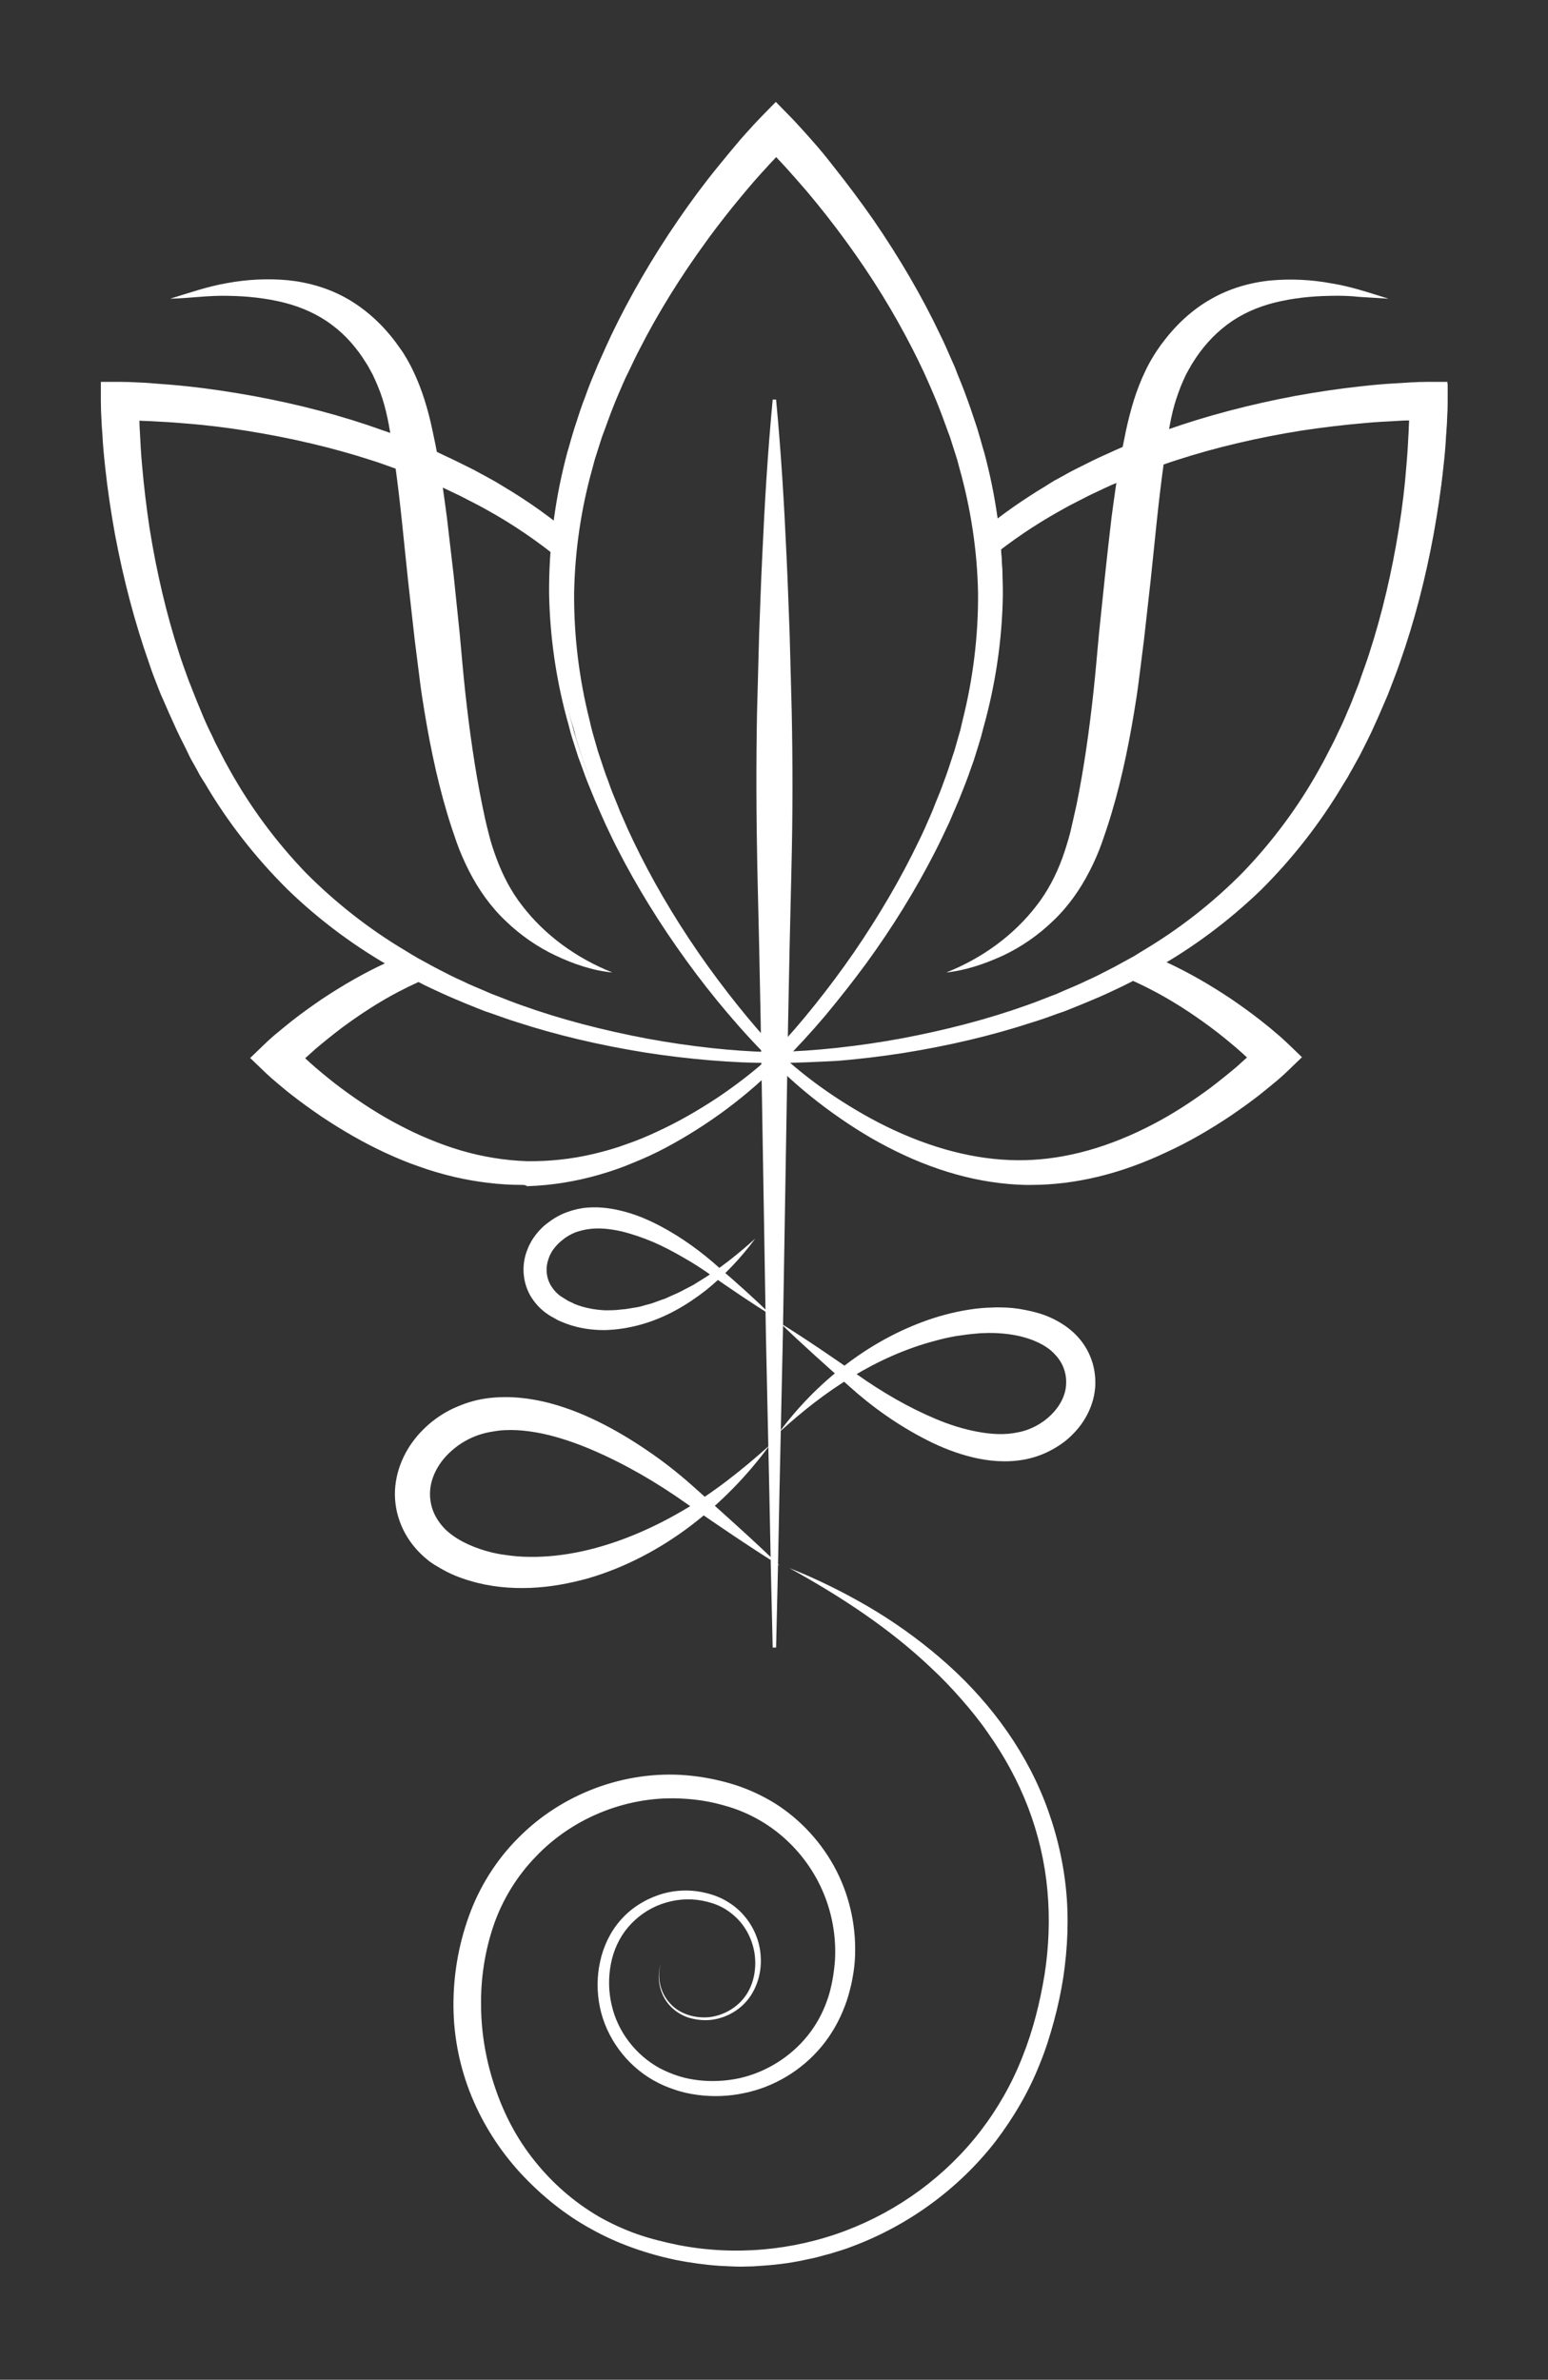 <?xml version="1.0" encoding="utf-8"?>
<!-- Generator: Adobe Illustrator 25.2.0, SVG Export Plug-In . SVG Version: 6.00 Build 0)  -->
<svg version="1.1" id="Calque_1" xmlns="http://www.w3.org/2000/svg" xmlns:xlink="http://www.w3.org/1999/xlink" x="0px" y="0px"
	 viewBox="0 0 594 913" style="enable-background:new 0 0 594 913;" xml:space="preserve">
<rect x="0" y="0" width="594" height="913" fill="#333333" stroke="none"/>
<style type="text/css">
	.st0{fill:#FFFFFF;}
	.st1{display:none;}
	.st2{display:inline;fill:#FFFFFF;}
</style>
<g>
	<g>
		<g>
			<path class="st0" d="M253.6,753.2c-1.7,5.4-0.2,11.5,3.6,15.5c3.7,4.1,9.6,5.7,14.9,5.2c5.4-0.6,10.5-3.5,13.7-7.8
				c3.2-4.3,4.4-9.9,3.9-15.3c-0.5-5.3-2.8-10.5-6.4-14.3c-1.8-1.9-4-3.6-6.3-4.8c-2.3-1.2-4.9-2-7.5-2.5c-5.2-1-10.7-0.5-15.7,1.3
				c-5,1.8-9.4,4.9-12.8,8.9c-3.4,4-5.6,8.9-6.6,14.1c-1,5.2-0.9,10.6,0.3,15.7c2.3,10.3,9.3,19.3,18.5,24.3c2.3,1.2,4.7,2.2,7.2,3
				c2.5,0.8,5.1,1.3,7.7,1.6c5.2,0.6,10.6,0.3,15.7-0.8c10.2-2.3,19.6-8.2,26.1-16.3c3.3-4.1,5.8-8.7,7.5-13.6c0.9-2.4,1.5-5,2-7.6
				c0.5-2.6,0.8-5.2,1-7.8c0.6-10.5-1.7-21.1-6.6-30.4c-4.9-9.3-12.3-17.2-21.2-22.6c-4.5-2.7-9.2-4.8-14.3-6.2
				c-5.1-1.5-10.3-2.4-15.6-2.7c-21.1-1.5-42.5,6.9-57,22.1c-7.3,7.5-12.9,16.6-16.3,26.5c-3.4,10-5,20.6-4.8,31.2
				c0.1,10.6,2,21.1,5.4,31.1c3.4,10.1,8.4,19.7,15.2,28.1c6.7,8.4,15,15.7,24.4,21.2c4.7,2.7,9.7,5,14.8,6.8
				c5.1,1.8,10.5,3.1,15.8,4.2c21.4,4.2,44,2.2,64.3-5.5c20.4-7.7,38.6-21.1,51.8-38.3c6.6-8.6,12-18.1,16-28.3
				c2-5,3.7-10.2,5.1-15.5c1.4-5.3,2.5-10.6,3.4-16c1.7-10.8,2.1-21.7,1.1-32.6c-1-10.8-3.5-21.5-7.4-31.7
				c-3.9-10.2-9.2-19.8-15.5-28.7c-3.1-4.5-6.6-8.8-10.2-12.9c-3.6-4.1-7.4-8.1-11.5-11.9c-16-15.2-34.8-27.5-54.4-38.3
				c10.4,4.1,20.5,9.1,30.3,14.8c9.7,5.7,19,12.3,27.6,19.7c17.2,14.7,31.6,33.4,40,54.8c4.2,10.7,7,22,8.2,33.4
				c1.2,11.4,0.7,23-1,34.4c-0.9,5.7-2.1,11.3-3.6,16.8c-1.5,5.5-3.2,11-5.4,16.3c-4.2,10.7-10.1,20.7-17.1,29.9
				c-14.2,18.2-33.5,32.2-55,40.2c-2.7,1.1-5.4,1.8-8.2,2.7c-2.8,0.7-5.5,1.6-8.4,2.1c-5.6,1.3-11.3,2.1-17,2.5l-4.3,0.3l-4.3,0.1
				c-1.4,0-2.9,0-4.3-0.1c-1.4-0.1-2.9-0.1-4.3-0.2c-5.7-0.4-11.4-1.2-17-2.3c-11.2-2.4-22.2-6.2-32.2-11.8
				c-10.1-5.5-19.2-12.9-27.1-21.4c-7.9-8.6-14.3-18.5-18.8-29.4c-4.5-10.9-6.9-22.7-7-34.5c-0.1-11.8,1.9-23.6,5.9-34.7
				c4-11.2,10.5-21.6,18.9-30c16.7-17,41-26.1,64.6-24.1c5.9,0.5,11.7,1.6,17.4,3.3c5.7,1.7,11.2,4.2,16.3,7.3
				c10.1,6.3,18.5,15.5,23.9,26.1c5.4,10.6,7.8,22.7,7,34.5c-0.2,3-0.7,5.9-1.3,8.8c-0.7,2.9-1.4,5.7-2.5,8.5
				c-2.1,5.6-5.1,10.9-8.9,15.5c-7.6,9.2-18.4,15.7-30.1,18c-5.8,1.2-11.8,1.4-17.7,0.6c-2.9-0.4-5.8-1-8.6-2
				c-2.8-0.9-5.6-2.1-8.2-3.6c-10.4-5.9-18.1-16.4-20.5-28c-1.2-5.8-1.2-11.9,0.1-17.6c1.2-5.7,3.9-11.4,7.8-15.8
				c3.9-4.5,9.1-7.8,14.7-9.7c5.6-1.9,11.7-2.2,17.4-0.9c2.8,0.6,5.7,1.6,8.3,3.1c2.6,1.5,4.9,3.3,6.8,5.5
				c3.9,4.4,6.3,10.1,6.6,15.9c0.2,2.9-0.1,5.8-0.9,8.6c-0.8,2.8-2.1,5.5-3.9,7.8c-3.6,4.6-9.1,7.5-14.9,8c-2.9,0.2-5.8-0.2-8.5-1.1
				c-2.7-1-5.1-2.6-7-4.8C253,764.8,251.8,758.5,253.6,753.2z"/>
			<g>
				<path class="st0" d="M211.8,228.9c-0.1-17.1,2-34.3,6.2-50.8l0.8-3.1c0.3-1,0.6-2.1,0.9-3.1c0.6-2.1,1.2-4.1,1.8-6.2
					c1.3-4.1,2.6-8.1,4.1-12.1c1.4-4,3.1-8,4.7-11.9c1.7-3.9,3.4-7.8,5.3-11.6c7.3-15.4,16-30.1,25.7-44.1c4.8-7,9.9-13.8,15.3-20.5
					c2.7-3.3,5.4-6.6,8.2-9.8c1.4-1.6,2.8-3.2,4.3-4.8c1.5-1.6,2.9-3.1,4.5-4.8l4.7-4.7l4.7,4.7c1.6,1.7,3.1,3.2,4.5,4.8
					c1.5,1.6,2.9,3.2,4.3,4.8c2.8,3.2,5.5,6.5,8.2,9.8c5.3,6.7,10.4,13.5,15.3,20.5c9.6,14,18.3,28.7,25.7,44.1
					c1.9,3.8,3.6,7.7,5.3,11.6c1.6,4,3.3,7.9,4.7,11.9c1.5,4,2.8,8.1,4.1,12.1c0.6,2,1.2,4.1,1.8,6.2c0.3,1,0.6,2,0.9,3.1l0.8,3.1
					c4.2,16.6,6.3,33.7,6.2,50.8c-0.3,17.1-2.9,34.1-7.5,50.5l-0.8,3.1c-0.3,1-0.6,2-0.9,3l-1.9,6.1c-1.4,4-2.8,8-4.4,11.9
					c-1.5,4-3.3,7.8-4.9,11.7c-1.8,3.8-3.6,7.7-5.5,11.4c-7.7,15.1-16.6,29.4-26.5,43c-5,6.8-10.2,13.4-15.6,19.9
					c-5.4,6.4-11.1,12.6-17.1,18.6l-1,1l-1-1c-6.1-5.9-11.7-12.1-17.1-18.6c-5.4-6.4-10.6-13-15.6-19.9c-9.9-13.6-18.9-27.9-26.5-43
					c-2-3.7-3.7-7.6-5.5-11.4c-1.7-3.9-3.4-7.7-4.9-11.7c-1.6-3.9-3-7.9-4.4-11.9l-1.9-6.1c-0.3-1-0.7-2-0.9-3l-0.8-3.1
					C214.7,263,212.1,246,211.8,228.9z M219.9,228.9c-0.1,16.4,1.9,32.8,6,48.7l0.7,3c0.3,1,0.6,2,0.8,3l1.7,5.9
					c1.3,3.9,2.5,7.9,4,11.7c1.4,3.9,3,7.7,4.5,11.5c1.7,3.8,3.3,7.6,5.1,11.3c7.1,15,15.6,29.3,25,43c4.7,6.9,9.7,13.5,14.9,20
					c5.2,6.5,10.7,12.8,16.4,18.8h-2c5.8-5.9,11.2-12.3,16.4-18.8c5.2-6.5,10.2-13.2,14.9-20c9.4-13.7,17.9-28.1,25-43
					c1.8-3.7,3.5-7.5,5.1-11.3c1.5-3.8,3.2-7.6,4.5-11.5c1.5-3.9,2.7-7.8,4-11.7l1.7-5.9c0.3-1,0.6-2,0.8-3l0.7-3
					c4.1-16,6.1-32.4,6-48.7c-0.3-16.4-2.8-32.6-7.2-48.4l-0.8-3c-0.3-1-0.6-2-0.9-2.9l-1.9-5.9c-1.4-3.9-2.7-7.7-4.3-11.5
					c-1.5-3.8-3.2-7.6-4.8-11.3c-1.8-3.7-3.5-7.4-5.4-11.1c-7.4-14.6-16.2-28.6-25.9-41.9c-4.8-6.6-9.9-13.1-15.2-19.4
					c-2.7-3.1-5.4-6.2-8.1-9.2c-1.4-1.5-2.8-3-4.2-4.5c-1.4-1.4-2.9-2.9-4.2-4.2h9.3c-1.3,1.3-2.8,2.8-4.2,4.2
					c-1.4,1.5-2.8,2.9-4.2,4.5c-2.8,3-5.5,6.1-8.1,9.2c-5.3,6.3-10.4,12.7-15.2,19.4c-9.7,13.3-18.4,27.3-25.9,41.9
					c-1.9,3.6-3.6,7.4-5.4,11.1c-1.6,3.8-3.3,7.5-4.8,11.3c-1.6,3.8-2.9,7.7-4.3,11.5l-1.9,5.9c-0.3,1-0.6,1.9-0.9,2.9l-0.8,3
					C222.7,196.2,220.3,212.5,219.9,228.9z"/>
				<g>
					<g>
						<path class="st0" d="M294.3,404.1c-7.1-0.2-14.3-0.8-21.4-1.5c-8.3-0.9-16.5-2.1-24.7-3.6c-16.4-3-32.5-7.2-48.1-12.7
							c-3.9-1.3-7.8-2.9-11.6-4.4c-3.8-1.6-7.6-3.2-11.4-5c-3.8-1.7-7.4-3.6-11.1-5.5l-5.4-3c-0.9-0.5-1.8-1-2.7-1.5l-2.6-1.6
							c-14.2-8.4-27.2-18.6-38.7-30.3c-11.3-11.8-21.1-25-29.1-39.3l-1.5-2.7c-0.5-0.9-0.9-1.8-1.4-2.7l-2.8-5.5
							c-1.7-3.7-3.6-7.4-5.1-11.2c-1.7-3.7-3.1-7.6-4.6-11.4c-1.4-3.9-2.8-7.7-4-11.6c-5.1-15.6-8.8-31.7-11.3-47.9
							c-1.3-8.1-2.3-16.3-2.9-24.5c-0.3-4.1-0.6-8.2-0.8-12.3c-0.1-1.8-0.1-3.6-0.2-5.4c1.8,0,3.6,0.1,5.4,0.2
							c4.1,0.2,8.2,0.4,12.3,0.8c8.2,0.7,16.3,1.7,24.5,2.9c16.2,2.6,32.3,6.2,47.9,11.3c3.9,1.2,7.8,2.6,11.6,4
							c3.8,1.5,7.7,2.9,11.4,4.6c3.8,1.6,7.5,3.4,11.2,5.1l5.5,2.8c0.9,0.5,1.8,0.9,2.7,1.4l2.7,1.5c9.8,5.5,19.1,11.8,27.8,18.9
							c0.9-2.8,2.4-5.3,4.4-7.5c-8.6-7.3-17.8-13.9-27.4-19.6l-2.7-1.7c-0.9-0.5-1.9-1-2.8-1.6c-1.9-1-3.7-2.1-5.6-3.1
							c-3.8-1.9-7.6-3.9-11.5-5.6c-3.9-1.8-7.8-3.4-11.7-5.1c-4-1.5-7.9-3.1-12-4.5c-16.1-5.7-32.6-9.9-49.4-13
							c-8.4-1.5-16.8-2.8-25.3-3.7c-4.2-0.5-8.5-0.9-12.8-1.1c-2.1-0.2-4.3-0.3-6.4-0.4c-2.2-0.1-4.2-0.2-6.6-0.2l-6.6,0l0,6.6
							c0,2.3,0.1,4.4,0.2,6.6c0.1,2.2,0.2,4.3,0.4,6.4c0.3,4.3,0.7,8.5,1.1,12.8c0.9,8.5,2.2,16.9,3.7,25.3
							c3.1,16.7,7.3,33.3,13,49.4c1.4,4,3,8,4.5,12c1.7,3.9,3.3,7.9,5.1,11.7c1.7,3.9,3.7,7.7,5.6,11.5c1,1.9,2.1,3.7,3.1,5.6
							c0.5,0.9,1,1.9,1.6,2.8l1.7,2.7c8.7,14.7,19.4,28.3,31.5,40.3c12.3,11.9,26.2,22.1,41,30.4l2.8,1.6c0.9,0.5,1.9,1,2.8,1.5
							l5.7,2.9c3.8,1.8,7.6,3.7,11.6,5.3c3.9,1.7,7.8,3.2,11.8,4.8c4,1.4,7.9,2.9,12,4.2c16.1,5.2,32.6,9,49.2,11.6
							c8.3,1.3,16.7,2.3,25.1,3c8.3,0.7,16.6,1.1,24.9,1C296.4,406.2,295.3,405.2,294.3,404.1z"/>
						<path class="st0" d="M295.4,407.8c-7,0-14.5-0.3-22.8-1c-8.4-0.7-16.8-1.7-25.1-3c-17.4-2.8-34-6.7-49.3-11.7
							c-3.3-1-6.7-2.3-9.9-3.4l-2.1-0.7c-0.9-0.4-1.9-0.7-2.8-1.1c-3-1.2-6-2.4-9-3.7c-3.1-1.3-6.3-2.8-9.3-4.2l-2.3-1.1l-6.7-3.5
							c-0.6-0.3-1.2-0.6-1.8-1l-2.8-1.6c-14.9-8.3-28.8-18.6-41.1-30.5c-12.2-12.1-22.9-25.7-31.6-40.5l-1.7-2.7
							c-0.4-0.6-0.7-1.2-1-1.8l-1.6-2.9c-0.7-1.2-1.4-2.4-2-3.7l-1.1-2.3c-1.5-3-3.1-6.1-4.5-9.3c-1.4-3-2.7-6-4-9
							c-0.4-0.9-0.8-1.8-1.2-2.7l-0.8-2c-1.3-3.3-2.6-6.6-3.7-10c-5.4-15.3-9.8-31.9-13.1-49.5c-1.5-8.3-2.8-16.9-3.7-25.3
							c-0.5-4.6-0.9-8.7-1.1-12.8c-0.2-2.1-0.3-4.3-0.4-6.4c-0.1-1.8-0.2-4.1-0.2-6.6l0-7.3l7.3,0c2.6,0,4.8,0.1,6.6,0.2
							c2.2,0.1,4.4,0.2,6.4,0.4c4,0.3,8.2,0.6,12.8,1.1c8.5,0.9,17,2.2,25.3,3.7c17.5,3.2,34.2,7.6,49.5,13.1
							c3.4,1.1,6.7,2.5,10,3.7l2,0.8l2.8,1.2c3,1.3,6.1,2.5,9,4c3.1,1.4,6.3,3,9.3,4.5l2.2,1.1c1.2,0.7,2.5,1.3,3.7,2l2.9,1.6
							c0.6,0.3,1.2,0.7,1.8,1l2.8,1.7c9.6,5.7,18.9,12.3,27.5,19.7l0.5,0.5l-0.5,0.5c-2,2.1-3.5,4.6-4.3,7.2l-0.3,1l-0.8-0.6
							c-8.7-7.1-18-13.5-27.7-18.9l-2.7-1.5c-0.6-0.3-1.1-0.6-1.7-0.9l-6.4-3.3l-2.3-1.1c-2.9-1.4-5.8-2.8-8.8-4
							c-2.8-1.3-5.8-2.4-8.6-3.5c-0.9-0.4-1.9-0.7-2.8-1.1l-2.1-0.7c-3.1-1.1-6.3-2.3-9.5-3.3c-14.8-4.8-30.9-8.6-47.8-11.3
							c-8-1.3-16.3-2.3-24.4-2.9c-4.4-0.4-8.4-0.6-12.2-0.8c-1.6-0.1-3.2-0.1-4.7-0.2c0,1.6,0.1,3.1,0.2,4.7
							c0.2,3.9,0.4,7.9,0.8,12.2c0.7,8.2,1.7,16.4,2.9,24.4c2.7,16.9,6.5,33,11.3,47.8c1,3.2,2.2,6.4,3.3,9.5l0.8,2.1
							c0.4,0.9,0.7,1.8,1.1,2.8c1.1,2.8,2.3,5.8,3.5,8.6c1.2,3,2.6,6,4,8.8l1.1,2.4l3.3,6.4c0.3,0.6,0.6,1.2,0.9,1.7l1.5,2.7
							c7.9,14.2,17.7,27.4,29,39.2c11.5,11.6,24.5,21.8,38.5,30.1l2.6,1.6c0.6,0.3,1.1,0.6,1.7,1l6.4,3.5l2.3,1.2
							c2.9,1.5,5.8,3,8.8,4.3c2.8,1.4,5.8,2.6,8.6,3.8c0.9,0.4,1.8,0.8,2.8,1.2l2.1,0.8c3.1,1.2,6.3,2.5,9.5,3.6
							c14.8,5.3,31,9.5,48,12.7c8.1,1.5,16.4,2.7,24.6,3.6c7.4,0.8,14.6,1.3,21.3,1.5l0.3,0l0.2,0.2c0.9,1.1,2,2,3.1,2.9l1.6,1.2
							l-2,0C296.8,407.8,296.1,407.8,295.4,407.8z M39.9,147.7l0,6c0,2.5,0.1,4.7,0.2,6.6c0.1,2.1,0.2,4.3,0.4,6.4
							c0.3,4,0.6,8.2,1.1,12.7c0.9,8.4,2.2,16.9,3.7,25.2c3.2,17.5,7.6,34,13,49.3c1.1,3.3,2.4,6.7,3.7,9.9l0.8,2
							c0.4,0.9,0.8,1.8,1.1,2.7c1.2,3,2.5,6,3.9,9c1.4,3.1,3,6.2,4.5,9.2l1.1,2.3c0.6,1.2,1.3,2.4,2,3.7l1.6,2.9
							c0.3,0.6,0.7,1.2,1,1.8l1.7,2.7c8.7,14.7,19.3,28.2,31.4,40.2c12.3,11.8,26,22,40.9,30.3l2.8,1.6c0.6,0.3,1.2,0.6,1.8,0.9
							l6.7,3.4l2.3,1.1c3,1.4,6.1,2.9,9.2,4.2c3,1.3,6,2.5,9,3.7c0.9,0.4,1.9,0.7,2.8,1.1l2,0.7c3.2,1.2,6.6,2.4,9.9,3.4
							c15.2,5,31.7,8.9,49.1,11.6c8.2,1.3,16.7,2.3,25,3c8.4,0.7,16,1,23,1c-0.6-0.5-1.1-1.1-1.7-1.7c-6.7-0.2-13.8-0.7-21.2-1.5
							c-8.3-0.9-16.6-2.1-24.7-3.6c-17.1-3.2-33.3-7.5-48.2-12.8c-3.2-1.1-6.4-2.4-9.6-3.6l-2.1-0.8c-0.9-0.4-1.9-0.8-2.8-1.2
							c-2.9-1.2-5.8-2.4-8.7-3.8c-3-1.3-6-2.8-8.8-4.3l-2.3-1.2l-6.4-3.5c-0.6-0.3-1.2-0.6-1.7-1l-2.7-1.6
							c-14.2-8.4-27.2-18.6-38.8-30.4c-11.4-11.9-21.2-25.2-29.2-39.5l-1.5-2.7c-0.3-0.6-0.6-1.2-0.9-1.8l-3.3-6.4l-1.1-2.4
							c-1.4-2.9-2.8-5.9-4-8.9c-1.3-2.8-2.4-5.8-3.5-8.6c-0.4-0.9-0.7-1.9-1.1-2.8l-0.8-2.1c-1.1-3.1-2.3-6.3-3.3-9.6
							c-4.8-14.9-8.7-31-11.4-48c-1.3-8.1-2.3-16.3-2.9-24.5c-0.4-4.4-0.6-8.4-0.8-12.3c-0.1-1.8-0.1-3.6-0.2-5.5l0-0.7l0.7,0
							c1.8,0,3.6,0.1,5.5,0.2c3.9,0.2,7.9,0.4,12.3,0.8c8.2,0.7,16.4,1.7,24.5,2.9c17,2.7,33.2,6.5,48,11.4c3.2,1,6.4,2.2,9.5,3.3
							l2.1,0.8c0.9,0.4,1.9,0.7,2.8,1.1c2.9,1.1,5.8,2.3,8.7,3.5c3,1.2,6,2.7,8.9,4l2.3,1.1l6.5,3.3c0.6,0.3,1.2,0.6,1.8,0.9
							l2.7,1.5c9.4,5.3,18.6,11.4,27.1,18.4c0.8-2.2,2.1-4.4,3.8-6.3c-8.4-7.1-17.5-13.5-26.8-19.1l-2.7-1.7c-0.6-0.3-1.2-0.7-1.8-1
							l-2.9-1.6c-1.2-0.7-2.4-1.4-3.7-2l-2.2-1.1c-3-1.5-6.1-3.1-9.2-4.5c-3-1.4-6-2.7-9-4c-0.9-0.4-1.8-0.8-2.7-1.2l-2-0.8
							c-3.2-1.3-6.6-2.6-9.9-3.7c-15.2-5.4-31.8-9.8-49.3-13c-8.3-1.5-16.8-2.8-25.2-3.7c-4.5-0.5-8.7-0.9-12.7-1.1
							c-2.1-0.1-4.2-0.3-6.4-0.4c-1.8-0.1-4-0.2-6.6-0.2L39.9,147.7z"/>
					</g>
					<g>
						<path class="st0" d="M298.1,403.9c-0.9,0.5-1.9,1-2.9,1.3c0.2,0.2,0.3,0.3,0.5,0.5c-6.1,5.6-12.9,10.8-19.8,15.5
							c-7.4,4.9-15.1,9.4-23.1,13.1c-4,1.9-8.1,3.5-12.2,5c-4.1,1.5-8.3,2.7-12.6,3.7c-8.5,2.1-17.2,3-25.8,2.8
							c-8.6-0.3-17.1-1.7-25.4-4.1c-4.1-1.2-8.2-2.6-12.2-4.3c-4-1.6-7.9-3.5-11.8-5.5c-7.7-4-15-8.7-22-13.9
							c-3.5-2.6-6.9-5.3-10.1-8.2c-1.5-1.3-3-2.7-4.5-4.1c1.5-1.4,3-2.7,4.5-4.1c3.3-2.8,6.7-5.6,10.1-8.2c7-5.2,14.3-9.9,22-13.9
							c4.7-2.5,9.5-4.7,14.4-6.6c-2.8-1.2-5.6-2.6-8.3-4c-1.2-0.7-2.3-1.4-3.3-2.3c-2.5,1-5.1,2.1-7.5,3.3
							c-8.4,3.9-16.5,8.6-24.2,13.7c-3.8,2.6-7.6,5.3-11.3,8.2c-1.8,1.4-3.6,2.9-5.4,4.4c-0.9,0.8-1.8,1.5-2.7,2.3
							c-0.9,0.8-1.7,1.5-2.7,2.5l-4.8,4.7l4.8,4.7c1,1,1.8,1.7,2.7,2.5c0.9,0.8,1.8,1.6,2.7,2.3c1.8,1.5,3.6,3,5.4,4.4
							c3.7,2.9,7.4,5.6,11.3,8.2c7.7,5.2,15.8,9.8,24.2,13.7c4.2,2,8.5,3.7,12.9,5.3c4.4,1.6,8.9,2.9,13.4,4
							c9.1,2.2,18.5,3.3,27.8,3.1c9.4-0.3,18.6-1.8,27.5-4.4c4.4-1.3,8.8-2.8,13-4.6c4.3-1.7,8.4-3.7,12.5-5.8
							c8.1-4.2,15.8-9.2,23.1-14.6c7.3-5.5,14.2-11.3,20.5-17.9l1-1l-1-1C298.6,404.4,298.3,404.1,298.1,403.9z"/>
						<path class="st0" d="M200.4,454.6c-8.8,0-17.6-1.1-26.2-3.1c-4.6-1.1-9.1-2.4-13.5-4c-4.4-1.5-8.7-3.3-13-5.3
							c-8-3.7-16.2-8.4-24.3-13.8c-3.8-2.6-7.6-5.3-11.3-8.2c-2-1.5-3.7-3-5.4-4.4c-0.9-0.8-1.8-1.5-2.7-2.3
							c-0.9-0.8-1.7-1.6-2.7-2.5l-5.3-5.1l5.3-5.1c1-1,1.8-1.7,2.7-2.5c0.9-0.8,1.8-1.6,2.7-2.3c1.7-1.4,3.5-2.9,5.4-4.4
							c3.7-2.9,7.5-5.6,11.3-8.2c8.1-5.4,16.3-10.1,24.3-13.8c2.4-1.1,4.9-2.2,7.6-3.3l0.4-0.2l0.3,0.3c1,0.9,2.1,1.6,3.2,2.2
							c2.5,1.4,5.3,2.7,8.3,4l1.5,0.7l-1.5,0.6c-4.8,1.8-9.6,4-14.4,6.5c-7.3,3.8-14.6,8.5-21.9,13.9c-3.4,2.6-6.8,5.3-10.1,8.1
							c-1.3,1.2-2.7,2.4-4,3.6c1.3,1.2,2.6,2.4,4,3.6c3.3,2.8,6.7,5.6,10.1,8.1c7.3,5.4,14.6,10.1,21.9,13.9c3.8,2,7.8,3.9,11.7,5.5
							c3.9,1.6,8,3.1,12.1,4.3c8.2,2.4,16.7,3.8,25.3,4.1c8.6,0.1,17.2-0.8,25.6-2.8c4.2-1,8.5-2.2,12.5-3.7c4.1-1.4,8.2-3.1,12.2-5
							c7.6-3.5,15.3-7.9,23-13c7.1-4.8,13.6-9.8,19.2-14.9l-0.8-0.7l1-0.4c1-0.4,1.9-0.8,2.8-1.3l0.4-0.3l0.4,0.4
							c0.1,0.1,0.2,0.2,0.4,0.4c0.1,0.1,0.3,0.3,0.4,0.4l1.4,1.5l-1.4,1.5c-5.9,6.1-12.6,12-20.6,18c-7.7,5.7-15.5,10.6-23.2,14.7
							c-4.1,2.2-8.3,4.1-12.5,5.8c-4.2,1.8-8.6,3.3-13.1,4.6c-9,2.6-18.3,4.1-27.7,4.4C201.7,454.6,201,454.6,200.4,454.6z
							 M98,405.7l4.3,4.2c1,1,1.8,1.7,2.7,2.5c0.9,0.8,1.8,1.6,2.6,2.3c1.7,1.4,3.4,2.9,5.4,4.4c3.6,2.9,7.4,5.6,11.2,8.2
							c8,5.4,16.1,10,24.1,13.7c4.2,2,8.5,3.8,12.9,5.3c4.3,1.6,8.8,2.9,13.3,4c9.1,2.2,18.3,3.3,27.7,3.1
							c9.3-0.3,18.5-1.7,27.3-4.4c4.4-1.3,8.8-2.8,13-4.5c4.2-1.7,8.3-3.6,12.4-5.8c7.6-4,15.4-8.9,23-14.5
							c7.9-6,14.6-11.8,20.5-17.8l0.5-0.5l-0.5-0.5c-0.1-0.1-0.3-0.3-0.4-0.4c0,0,0,0,0,0c-0.5,0.3-1,0.5-1.5,0.7l0.3,0.2l-0.5,0.5
							c-5.8,5.3-12.5,10.5-19.9,15.5c-7.7,5.2-15.5,9.6-23.2,13.1c-4,1.9-8.2,3.6-12.3,5c-4.1,1.5-8.4,2.7-12.6,3.7
							c-8.5,2.1-17.2,3-25.9,2.9c-8.7-0.3-17.3-1.7-25.6-4.1c-4.2-1.2-8.3-2.7-12.3-4.3c-4-1.6-7.9-3.5-11.8-5.5
							c-7.3-3.8-14.8-8.5-22.1-14c-3.5-2.6-6.9-5.3-10.2-8.2c-1.5-1.3-3.1-2.7-4.5-4.1l-0.5-0.5l0.5-0.5c1.5-1.4,3-2.8,4.5-4.1
							c3.3-2.9,6.7-5.6,10.2-8.2c7.3-5.4,14.7-10.2,22.1-14c4.3-2.3,8.7-4.3,13-6c-2.5-1.1-4.8-2.2-6.9-3.4
							c-1.1-0.6-2.2-1.3-3.2-2.1c-2.5,1-4.9,2-7.1,3.1c-8,3.7-16.1,8.3-24.1,13.7c-3.8,2.6-7.6,5.3-11.2,8.2c-2,1.5-3.7,3-5.4,4.4
							c-0.9,0.8-1.8,1.5-2.6,2.3c-0.9,0.8-1.7,1.5-2.7,2.5L98,405.7z"/>
					</g>
					<g>
						<path class="st0" d="M493.8,401c-1-1-1.8-1.7-2.7-2.5c-0.9-0.8-1.8-1.6-2.7-2.3c-1.8-1.5-3.6-3-5.4-4.4
							c-3.7-2.9-7.4-5.6-11.3-8.2c-7.7-5.2-15.8-9.8-24.2-13.7c-2.5-1.2-5-2.2-7.5-3.2c-1.6,3.3-4.2,6.1-7.3,8.1
							c3.4,1.5,6.8,3,10.1,4.8c7.7,4,15,8.7,22,13.9c3.5,2.6,6.9,5.3,10.1,8.2c1.5,1.3,3,2.7,4.5,4.1c-1.5,1.4-3,2.7-4.5,4.1
							c-3.3,2.8-6.7,5.6-10.1,8.2c-7,5.2-14.3,9.9-22,13.9c-15.3,8.1-32.2,13.4-49.4,13.9c-17.2,0.4-34.6-4.1-50.6-11.6
							c-8-3.7-15.7-8.1-23.1-13.1c-6.9-4.7-13.6-9.8-19.8-15.5c0.6-0.5,1.2-1,1.7-1.5c-1.4,0-2.8-0.1-4.1-0.3
							c-0.3,0.3-0.6,0.5-0.8,0.8l-1,1l1,1c6.4,6.6,13.3,12.4,20.5,17.9c7.3,5.4,15,10.4,23.1,14.6c16.1,8.5,34.2,14.3,53,14.8
							c18.8,0.4,37.3-4.6,54.2-12.4c8.4-3.9,16.5-8.6,24.2-13.7c3.8-2.6,7.6-5.3,11.3-8.2c1.8-1.4,3.6-2.9,5.4-4.4
							c0.9-0.8,1.8-1.5,2.7-2.3c0.9-0.8,1.7-1.5,2.7-2.5l4.8-4.7L493.8,401z"/>
						<path class="st0" d="M395.6,454.6c-0.7,0-1.5,0-2.2,0c-17.4-0.4-35.4-5.4-53.3-14.8c-7.7-4-15.5-9-23.2-14.7
							c-8-6-14.8-11.9-20.6-18l-1.4-1.5l1.4-1.5c0.1-0.2,0.3-0.3,0.5-0.4c0.1-0.1,0.3-0.2,0.4-0.4l0.2-0.2l0.3,0.1
							c1.3,0.2,2.6,0.3,4,0.3l1.8,0l-2.1,1.8c-0.2,0.1-0.3,0.3-0.5,0.4c5.6,5.1,12,10.1,19.2,14.9c7.7,5.1,15.4,9.5,23,13
							c17.3,8,34.2,11.9,50.3,11.5c16-0.4,32.5-5.1,49.1-13.8c7.3-3.8,14.6-8.5,21.9-13.9c3.4-2.6,6.8-5.3,10.1-8.1
							c1.3-1.2,2.7-2.4,4-3.6c-1.3-1.2-2.6-2.4-4-3.6c-3.3-2.8-6.7-5.6-10.1-8.1c-7.3-5.4-14.6-10.1-21.9-13.9
							c-3.2-1.7-6.6-3.3-10-4.8l-1.2-0.5l1.1-0.7c3.1-2,5.5-4.7,7.1-7.8l0.3-0.5l0.6,0.2c2.6,1,5.1,2.1,7.5,3.3
							c8,3.7,16.2,8.4,24.3,13.8c3.8,2.6,7.6,5.3,11.3,8.2c2,1.6,3.8,3,5.4,4.4c0.9,0.8,1.8,1.5,2.7,2.3c0.9,0.8,1.7,1.6,2.7,2.5
							l0,0l5.3,5.1l-5.3,5.1c-1,1-1.8,1.7-2.7,2.5c-0.9,0.8-1.8,1.6-2.7,2.3c-1.7,1.4-3.5,2.9-5.4,4.4c-3.7,2.9-7.5,5.6-11.3,8.2
							c-8.1,5.4-16.2,10.1-24.3,13.8C430.1,450.4,412.5,454.6,395.6,454.6z M296.8,405.7l0.5,0.5c5.8,6,12.5,11.9,20.5,17.8
							c7.6,5.7,15.3,10.5,23,14.5c17.7,9.3,35.5,14.2,52.7,14.7c17.3,0.4,35.5-3.8,53.9-12.3c8-3.7,16.1-8.3,24.1-13.7
							c3.8-2.6,7.6-5.3,11.2-8.2c2-1.5,3.7-3,5.4-4.4c0.9-0.8,1.8-1.5,2.6-2.3c0.9-0.8,1.7-1.5,2.7-2.5l4.3-4.2l-4.3-4.2v0
							c-1-1-1.8-1.7-2.7-2.5c-0.9-0.8-1.8-1.6-2.6-2.3c-1.7-1.4-3.4-2.9-5.4-4.4c-3.6-2.9-7.4-5.6-11.2-8.2
							c-8-5.4-16.1-10-24.1-13.7c-2.2-1-4.5-2-6.9-3c-1.5,2.8-3.7,5.2-6.3,7.1c3.1,1.3,6.1,2.8,9,4.3c7.3,3.8,14.8,8.5,22.1,14
							c3.5,2.6,6.9,5.3,10.2,8.2c1.5,1.3,3.1,2.7,4.5,4.1l0.5,0.5l-0.5,0.5c-1.5,1.4-3,2.8-4.5,4.1c-3.3,2.8-6.7,5.6-10.2,8.2
							c-7.3,5.4-14.7,10.2-22.1,14c-16.8,8.8-33.5,13.6-49.7,14c-16.3,0.4-33.4-3.5-50.9-11.6c-7.7-3.5-15.5-7.9-23.2-13.1
							c-7.4-5-14.1-10.2-19.9-15.5l-0.5-0.5l0.5-0.5c0.1-0.1,0.3-0.3,0.4-0.4c-0.7,0-1.4-0.1-2.1-0.2c-0.1,0.1-0.1,0.1-0.2,0.2
							c-0.1,0.1-0.3,0.3-0.4,0.4L296.8,405.7z"/>
					</g>
					<g>
						<path class="st0" d="M548.5,147.1c-2.3,0-4.4,0.1-6.6,0.2c-2.2,0.1-4.3,0.2-6.4,0.4c-4.3,0.3-8.5,0.7-12.8,1.1
							c-8.5,0.9-16.9,2.2-25.3,3.7c-16.7,3.1-33.3,7.3-49.4,13c-4,1.4-8,3-12,4.5c-3.9,1.7-7.9,3.3-11.7,5.1
							c-3.9,1.7-7.7,3.7-11.5,5.6c-1.9,1-3.7,2.1-5.6,3.1c-0.9,0.5-1.9,1-2.8,1.6l-2.7,1.7c-8.6,5.1-16.8,10.9-24.5,17.2
							c1.4,2.7,2.2,5.8,2.3,8.9c0,0.1,0,0.2,0,0.3c8.4-6.8,17.5-12.9,27-18.2l2.7-1.5c0.9-0.5,1.8-0.9,2.7-1.4l5.5-2.8
							c3.7-1.7,7.4-3.6,11.2-5.1c3.7-1.7,7.6-3.1,11.4-4.6c3.9-1.4,7.7-2.8,11.6-4c15.6-5.1,31.7-8.8,47.9-11.3
							c8.1-1.3,16.3-2.3,24.5-2.9c4.1-0.3,8.2-0.6,12.3-0.8c1.8-0.1,3.6-0.1,5.4-0.2c0,1.8-0.1,3.6-0.2,5.4
							c-0.2,4.1-0.4,8.2-0.8,12.3c-0.7,8.2-1.7,16.3-2.9,24.5c-2.6,16.2-6.2,32.3-11.3,47.9c-1.2,3.9-2.6,7.8-4,11.6
							c-1.5,3.8-2.9,7.7-4.6,11.4c-1.6,3.8-3.4,7.5-5.1,11.2l-2.8,5.5c-0.5,0.9-0.9,1.8-1.4,2.7l-1.5,2.7
							c-8,14.3-17.8,27.5-29.1,39.3c-11.5,11.6-24.5,21.8-38.7,30.3l-2.6,1.6c-0.9,0.5-1.8,1-2.7,1.5l-5.4,3
							c-3.7,1.9-7.3,3.8-11.1,5.5c-3.7,1.8-7.6,3.3-11.4,5c-3.9,1.5-7.7,3-11.6,4.4c-15.6,5.6-31.8,9.7-48.1,12.7
							c-8.2,1.5-16.4,2.7-24.7,3.6c-7.7,0.8-15.5,1.4-23.2,1.6c-0.4,1-0.8,2-1.4,2.9c8.4,0.1,16.6-0.3,24.9-1
							c8.4-0.7,16.7-1.7,25.1-3c16.6-2.6,33.1-6.4,49.2-11.6c4-1.3,8-2.7,12-4.2c3.9-1.6,7.9-3,11.8-4.8c3.9-1.6,7.7-3.5,11.6-5.3
							l5.7-2.9c0.9-0.5,1.9-1,2.8-1.5l2.8-1.6c14.8-8.3,28.7-18.5,41-30.4c12.2-12,22.8-25.6,31.5-40.3l1.7-2.7
							c0.5-0.9,1-1.9,1.6-2.8c1-1.9,2.1-3.7,3.1-5.6c1.9-3.8,3.9-7.6,5.6-11.5c1.8-3.9,3.4-7.8,5.1-11.7c1.5-4,3.1-7.9,4.5-12
							c5.7-16.1,9.9-32.6,13-49.4c1.5-8.4,2.8-16.8,3.7-25.3c0.5-4.2,0.9-8.5,1.1-12.8c0.2-2.1,0.3-4.3,0.4-6.4
							c0.1-2.2,0.2-4.2,0.2-6.6l0-6.6L548.5,147.1z"/>
						<path class="st0" d="M299,407.8c-0.7,0-1.4,0-2.2,0l-1.2,0l0.6-1c0.5-0.9,1-1.8,1.3-2.8l0.2-0.4l0.5,0
							c7.2-0.2,14.8-0.7,23.1-1.6c8.2-0.9,16.5-2.1,24.6-3.6c17-3.2,33.2-7.4,48-12.7c3.2-1.1,6.4-2.4,9.5-3.6l2.1-0.8
							c0.9-0.4,1.8-0.8,2.7-1.2c2.8-1.2,5.8-2.4,8.6-3.8c3-1.3,5.9-2.8,8.8-4.3l2.3-1.2l6.4-3.5c0.6-0.3,1.1-0.6,1.7-1l2.6-1.6
							c14.1-8.4,27-18.5,38.5-30.2c11.3-11.8,21.1-25,29-39.2l1.5-2.7c0.3-0.6,0.6-1.1,0.9-1.7l3.3-6.4l1.1-2.3
							c1.4-2.9,2.8-5.8,4-8.8c1.3-2.8,2.4-5.8,3.5-8.6c0.4-0.9,0.7-1.9,1.1-2.8l0.7-2.1c1.1-3.1,2.3-6.3,3.3-9.5
							c4.8-14.8,8.6-30.9,11.3-47.8c1.3-8,2.3-16.3,2.9-24.4c0.4-4.4,0.6-8.4,0.8-12.2c0.1-1.6,0.1-3.2,0.2-4.7
							c-1.6,0-3.2,0.1-4.7,0.2c-3.9,0.2-7.9,0.4-12.2,0.8c-8.2,0.7-16.4,1.7-24.4,2.9c-16.9,2.7-33,6.5-47.8,11.3
							c-3.2,1-6.4,2.2-9.5,3.3l-2.1,0.8c-0.9,0.4-1.8,0.7-2.8,1.1c-2.8,1.1-5.8,2.3-8.6,3.5c-3,1.2-6,2.7-8.8,4l-2.3,1.1l-6.4,3.3
							c-0.6,0.3-1.2,0.6-1.7,0.9l-2.7,1.5c-9.3,5.2-18.4,11.3-26.9,18.2l-1.1,0.8l0-1.4l0-0.2c-0.1-3.1-0.9-6-2.3-8.8l-0.2-0.5
							l0.4-0.3c7.8-6.4,16.1-12.2,24.6-17.3l2.7-1.7c0.6-0.4,1.2-0.7,1.8-1l2.9-1.6c1.2-0.7,2.5-1.4,3.7-2l2.2-1.1
							c3-1.5,6.1-3.1,9.3-4.5c3-1.4,6-2.7,9-4l4.7-1.9c3.3-1.3,6.6-2.6,10-3.7c15.3-5.4,31.9-9.8,49.5-13.1
							c8.3-1.5,16.9-2.8,25.3-3.7c4.6-0.5,8.7-0.9,12.8-1.1c2.1-0.1,4.3-0.3,6.4-0.4c1.8-0.1,4.1-0.2,6.6-0.2l7.3,0l0,7.3
							c0,2.5-0.1,4.8-0.2,6.6c-0.1,2.2-0.2,4.3-0.4,6.4c-0.3,4-0.6,8.2-1.1,12.8c-0.9,8.5-2.2,17-3.7,25.3
							c-3.2,17.5-7.6,34.2-13.1,49.5c-1.2,3.4-2.5,6.7-3.7,10l-0.8,2c-0.4,0.9-0.8,1.8-1.2,2.8c-1.3,3-2.5,6.1-4,9
							c-1.4,3.1-3,6.2-4.5,9.3l-1.1,2.3c-0.7,1.2-1.3,2.5-2,3.7l-1.6,3c-0.3,0.6-0.7,1.2-1,1.8l-1.7,2.8
							c-8.8,14.8-19.4,28.4-31.6,40.5c-12.4,11.9-26.2,22.2-41.1,30.5l-2.8,1.6c-0.6,0.3-1.2,0.7-1.8,1l-6.7,3.4l-2.3,1.1
							c-3,1.4-6.1,2.9-9.3,4.2c-3,1.3-6,2.5-9,3.7c-0.9,0.4-1.8,0.7-2.8,1.1l-2.1,0.7c-3.2,1.2-6.6,2.4-9.9,3.4
							c-15.3,5-31.8,8.9-49.3,11.7c-8.3,1.3-16.7,2.3-25.1,3C313.4,407.4,306,407.8,299,407.8z M297.9,406.4c7.2,0,15-0.3,23.7-1
							c8.4-0.7,16.8-1.7,25-3c17.4-2.8,33.9-6.7,49.1-11.6c3.3-1,6.7-2.2,9.9-3.4l2.1-0.7c0.9-0.4,1.8-0.7,2.8-1.1
							c3-1.2,6-2.3,9-3.7c3.1-1.3,6.2-2.8,9.3-4.2l2.3-1.1l6.6-3.4c0.6-0.3,1.2-0.6,1.8-1l2.8-1.6c14.8-8.3,28.6-18.5,40.9-30.3
							c12.1-12,22.7-25.5,31.4-40.2l1.7-2.7c0.3-0.6,0.7-1.2,1-1.8l1.6-3c0.7-1.2,1.3-2.4,2-3.6l1.1-2.2c1.5-3,3.1-6.1,4.5-9.2
							c1.4-3,2.7-6,3.9-9c0.4-0.9,0.8-1.8,1.2-2.7l0.8-2c1.3-3.3,2.6-6.6,3.7-10c5.4-15.2,9.8-31.8,13-49.3
							c1.5-8.3,2.8-16.8,3.7-25.2c0.5-4.5,0.9-8.7,1.1-12.7c0.2-2.1,0.3-4.3,0.4-6.4c0.1-1.8,0.2-4,0.2-6.6l0-6l-6,0
							c-2.5,0-4.7,0.1-6.6,0.2c-2.2,0.1-4.3,0.2-6.4,0.4c-4,0.3-8.2,0.6-12.7,1.1c-8.4,0.9-16.9,2.2-25.2,3.7
							c-17.5,3.2-34,7.6-49.3,13c-3.3,1.1-6.7,2.5-9.9,3.7l-2,0.8l-2.7,1.1c-3,1.2-6,2.5-9,3.9c-3.1,1.4-6.3,3-9.3,4.5l-2.2,1.1
							c-1.2,0.6-2.4,1.3-3.7,2l-2.9,1.6c-0.6,0.3-1.2,0.7-1.8,1l-2.7,1.7c-8.3,4.9-16.4,10.6-24.1,16.8c1.2,2.4,1.9,5,2.1,7.7
							c8.2-6.6,17-12.4,26-17.5l2.7-1.5c0.6-0.3,1.2-0.6,1.8-0.9l6.4-3.3l2.4-1.1c2.9-1.4,5.9-2.8,8.9-4c2.8-1.3,5.8-2.4,8.6-3.5
							c0.9-0.4,1.8-0.7,2.8-1.1l2.1-0.8c3.1-1.1,6.3-2.3,9.6-3.3c14.9-4.8,31-8.7,48-11.4c8.1-1.3,16.3-2.3,24.5-2.9
							c4.4-0.4,8.4-0.6,12.3-0.8c1.8-0.1,3.6-0.1,5.5-0.2l0.7,0l0,0.7c0,1.8-0.1,3.6-0.2,5.5c-0.2,3.9-0.4,7.9-0.8,12.3
							c-0.7,8.2-1.7,16.4-2.9,24.5c-2.7,17-6.5,33.2-11.4,48c-1,3.2-2.2,6.4-3.3,9.5l-0.8,2.1c-0.4,0.9-0.7,1.9-1.1,2.8
							c-1.1,2.9-2.3,5.8-3.5,8.7c-1.2,3-2.6,6-4,8.8l-1.1,2.3l-3.3,6.4c-0.3,0.6-0.6,1.2-0.9,1.8l-1.5,2.7
							c-8,14.3-17.8,27.6-29.2,39.5c-11.6,11.7-24.7,22-38.8,30.4l-2.6,1.6c-0.6,0.3-1.2,0.7-1.8,1l-6.4,3.5l-2.3,1.2
							c-2.9,1.5-5.8,3-8.8,4.3c-2.8,1.4-5.8,2.6-8.6,3.8c-0.9,0.4-1.8,0.8-2.7,1.2l-2.1,0.8c-3.1,1.2-6.3,2.5-9.6,3.6
							c-14.9,5.3-31.1,9.6-48.2,12.8c-8.1,1.5-16.5,2.7-24.7,3.6c-8.2,0.9-15.7,1.4-22.8,1.6C298.5,405.4,298.2,405.9,297.9,406.4z"
							/>
					</g>
					<g>
						<path class="st0" d="M211.5,227.6c-0.1-17.1,2-34.3,6.2-50.8l0.8-3.1c0.3-1,0.6-2.1,0.9-3.1c0.6-2.1,1.2-4.1,1.8-6.2
							c1.3-4.1,2.6-8.1,4.1-12.1c1.4-4,3.1-8,4.7-11.9c1.7-3.9,3.4-7.8,5.3-11.6c7.3-15.4,16-30.1,25.7-44.1
							c4.8-7,9.9-13.8,15.3-20.5c2.7-3.3,5.4-6.6,8.2-9.8c1.4-1.6,2.8-3.2,4.3-4.8c1.5-1.6,2.9-3.1,4.5-4.8l4.7-4.7l4.7,4.7
							c1.6,1.7,3.1,3.2,4.5,4.8c1.5,1.6,2.9,3.2,4.3,4.8c2.8,3.2,5.5,6.5,8.2,9.8c5.3,6.7,10.4,13.5,15.3,20.5
							c9.6,14,18.3,28.7,25.7,44.1c1.9,3.8,3.6,7.7,5.3,11.6c1.6,4,3.3,7.9,4.7,11.9c1.5,4,2.8,8.1,4.1,12.1c0.6,2,1.2,4.1,1.8,6.2
							c0.3,1,0.6,2,0.9,3.1l0.8,3.1c4.2,16.6,6.3,33.7,6.2,50.8c-0.3,17.1-2.9,34.1-7.5,50.5l-0.8,3.1c-0.3,1-0.6,2-0.9,3l-1.9,6.1
							c-1.4,4-2.8,8-4.4,11.9c-1.5,4-3.3,7.8-4.9,11.7c-1.8,3.8-3.6,7.7-5.5,11.4c-7.7,15.1-16.6,29.4-26.5,43
							c-5,6.8-10.2,13.4-15.6,19.9c-5.4,6.4-11.1,12.6-17.1,18.6l-1,1l-1-1c-6.1-5.9-11.7-12.1-17.1-18.6
							c-5.4-6.4-10.6-13-15.6-19.9c-9.9-13.6-18.9-27.9-26.5-43c-2-3.7-3.7-7.6-5.5-11.4c-1.7-3.9-3.4-7.7-4.9-11.7
							c-1.6-3.9-3-7.9-4.4-11.9l-1.9-6.1c-0.3-1-0.7-2-0.9-3l-0.8-3.1C214.3,261.7,211.8,244.7,211.5,227.6z M219.6,227.6
							c-0.1,16.4,1.9,32.8,6,48.7l0.7,3c0.3,1,0.6,2,0.8,3l1.7,5.9c1.3,3.9,2.5,7.9,4,11.7c1.4,3.9,3,7.7,4.5,11.5
							c1.7,3.8,3.3,7.6,5.1,11.3c7.1,15,15.6,29.3,25,43c4.7,6.9,9.7,13.5,14.9,20c5.2,6.5,10.7,12.8,16.4,18.8h-2
							c5.8-5.9,11.2-12.3,16.4-18.8c5.2-6.5,10.2-13.2,14.9-20c9.4-13.7,17.9-28.1,25-43c1.8-3.7,3.5-7.5,5.1-11.3
							c1.5-3.8,3.2-7.6,4.5-11.5c1.5-3.9,2.7-7.8,4-11.7l1.7-5.9c0.3-1,0.6-2,0.8-3l0.7-3c4.1-16,6.1-32.4,6-48.7
							c-0.3-16.4-2.8-32.6-7.2-48.4l-0.8-3c-0.3-1-0.6-2-0.9-2.9l-1.9-5.9c-1.4-3.9-2.7-7.7-4.3-11.5c-1.5-3.8-3.2-7.6-4.8-11.3
							c-1.8-3.7-3.5-7.4-5.4-11.1c-7.4-14.6-16.2-28.6-25.9-41.9c-4.8-6.6-9.9-13.1-15.2-19.4c-2.7-3.1-5.4-6.2-8.1-9.2
							c-1.4-1.5-2.8-3-4.2-4.5c-1.4-1.4-2.9-2.9-4.2-4.2h9.3c-1.3,1.3-2.8,2.8-4.2,4.2c-1.4,1.5-2.8,2.9-4.2,4.5
							c-2.8,3-5.5,6.1-8.1,9.2c-5.3,6.3-10.4,12.7-15.2,19.4c-9.7,13.3-18.4,27.3-25.9,41.9c-1.9,3.6-3.6,7.4-5.4,11.1
							c-1.6,3.8-3.3,7.5-4.8,11.3c-1.6,3.8-2.9,7.7-4.3,11.5l-1.9,5.9c-0.3,1-0.6,1.9-0.9,2.9l-0.8,3
							C222.4,194.9,219.9,211.2,219.6,227.6z"/>
						<path class="st0" d="M297.8,408.6l-1.5-1.4c-5.5-5.4-11-11.3-17.2-18.6c-5.4-6.4-10.7-13.1-15.6-19.9
							c-10.4-14.3-19.3-28.8-26.6-43.1c-1.6-3.1-3.1-6.3-4.6-9.5l-0.9-2c-0.4-0.9-0.8-1.8-1.2-2.7c-1.3-2.9-2.6-6-3.8-9
							c-1.3-3.1-2.5-6.4-3.6-9.5l-0.9-2.4l-2.3-7.2c-0.2-0.7-0.4-1.3-0.6-2l-0.8-3.1c-4.7-16.5-7.2-33.5-7.5-50.6v0
							c-0.1-17.2,2-34.3,6.2-51l0.8-3.1c0.2-0.7,0.4-1.4,0.6-2l0.9-3.2c0.4-1.3,0.8-2.7,1.2-4l0.8-2.4c1-3.2,2.1-6.5,3.4-9.8
							c1.1-3.1,2.3-6.2,3.6-9.2c0.4-0.9,0.7-1.8,1.1-2.7l0.9-2c1.4-3.2,2.9-6.5,4.4-9.7c7-14.6,15.6-29.5,25.7-44.2
							c4.8-7,9.9-13.9,15.3-20.5c2.9-3.6,5.6-6.8,8.2-9.9c1.4-1.6,2.8-3.2,4.3-4.8c1.2-1.4,2.8-3,4.5-4.8l5.1-5.2l5.1,5.2
							c1.8,1.8,3.3,3.5,4.5,4.8c1.5,1.6,2.9,3.2,4.3,4.8c2.7,3,5.4,6.3,8.2,9.9c5.3,6.7,10.5,13.6,15.3,20.5
							c10.1,14.7,18.8,29.6,25.7,44.2c1.6,3.2,3,6.5,4.4,9.7l0.9,2c0.4,0.9,0.8,1.9,1.1,2.8c1.2,3,2.5,6.1,3.6,9.2
							c1.2,3.2,2.3,6.5,3.4,9.8l0.8,2.4c0.4,1.4,0.8,2.7,1.2,4.1l0.9,3.2c0.2,0.7,0.4,1.3,0.6,2l0.8,3.1c4.2,16.6,6.3,33.8,6.2,51
							c-0.3,17.2-2.9,34.2-7.5,50.7l-0.8,3.1c-0.2,0.7-0.4,1.3-0.6,2l-2.3,7.1l-0.9,2.4c-1.1,3.2-2.3,6.4-3.6,9.6
							c-1.2,3-2.5,6.1-3.8,9c-0.4,0.9-0.8,1.8-1.2,2.7l-0.9,2c-1.5,3.1-3,6.4-4.6,9.5c-7.3,14.3-16.2,28.8-26.6,43.1
							c-4.9,6.8-10.2,13.5-15.6,19.9c-6.2,7.3-11.6,13.2-17.2,18.6L297.8,408.6z M296.4,405.3c0.3,0.3,0.6,0.6,0.9,0.9l0.5,0.5
							l0.5-0.5c0.3-0.3,0.6-0.6,0.9-0.9H296.4z M298.8,403.6c0.2,0.2,0.4,0.4,0.6,0.6l0.6,0.6c5-5,10-10.4,15.6-17
							c5.4-6.4,10.7-13.1,15.6-19.8c10.3-14.2,19.2-28.7,26.5-42.9c1.6-3.1,3.1-6.3,4.6-9.4l0.9-2c0.4-0.9,0.8-1.8,1.2-2.7
							c1.3-2.9,2.6-5.9,3.7-8.9c1.3-3.1,2.5-6.4,3.6-9.5l0.8-2.4l2.3-7.1c0.2-0.6,0.4-1.3,0.6-1.9l0.8-3.1
							c4.6-16.4,7.1-33.3,7.5-50.3c0.1-17.1-2-34.1-6.2-50.6l-0.8-3.1c-0.2-0.7-0.4-1.3-0.6-2l-0.9-3.2c-0.4-1.3-0.8-2.7-1.2-4
							l-0.8-2.4c-1-3.2-2.1-6.5-3.3-9.7c-1.1-3.1-2.3-6.2-3.6-9.1c-0.4-0.9-0.8-1.8-1.1-2.8l-0.9-2c-1.4-3.2-2.8-6.5-4.4-9.6
							c-6.9-14.6-15.6-29.4-25.6-44c-4.8-6.9-9.9-13.8-15.2-20.5c-2.9-3.6-5.5-6.8-8.2-9.8c-1.4-1.6-2.8-3.2-4.3-4.8
							c-1.2-1.3-2.7-3-4.5-4.8l-4.2-4.2l-4.2,4.2c-1.8,1.8-3.3,3.4-4.5,4.8c-1.5,1.6-2.9,3.2-4.3,4.8c-2.7,3-5.3,6.2-8.2,9.8
							c-5.3,6.6-10.4,13.5-15.2,20.5c-10.1,14.6-18.7,29.5-25.6,44c-1.6,3.2-3,6.5-4.4,9.7l-0.9,2c-0.4,0.9-0.7,1.8-1.1,2.7
							c-1.2,3-2.5,6.1-3.6,9.1c-1.2,3.2-2.3,6.5-3.3,9.7l-0.8,2.4c-0.4,1.3-0.8,2.6-1.2,4l-0.9,3.2c-0.2,0.7-0.4,1.3-0.6,2l-0.8,3.1
							c-4.2,16.5-6.3,33.6-6.2,50.7c0.3,17,2.8,34,7.5,50.3l0.8,3.1c0.2,0.6,0.4,1.3,0.6,1.9l2.3,7.1l0.8,2.4
							c1.1,3.1,2.3,6.4,3.6,9.5c1.2,3,2.5,6,3.8,9c0.4,0.9,0.8,1.8,1.2,2.7l0.9,2c1.5,3.1,3,6.3,4.6,9.4
							c7.2,14.3,16.2,28.7,26.5,42.9c4.9,6.7,10.1,13.4,15.6,19.8c5.6,6.6,10.6,12.1,15.6,17l0.6-0.6c0.2-0.2,0.4-0.4,0.6-0.6
							c-4.8-5-9.7-10.7-15-17.3c-5.2-6.5-10.2-13.3-14.9-20.1c-9.9-14.3-18.3-28.9-25.1-43.1c-1.5-3.1-2.9-6.2-4.2-9.3l-0.9-2
							c-0.4-0.9-0.7-1.9-1.1-2.8c-1.2-2.9-2.4-5.8-3.4-8.8c-1.2-3.1-2.2-6.2-3.2-9.3l-0.8-2.5l-2-7c-0.2-0.6-0.4-1.3-0.5-1.9l-0.7-3
							c-4.1-16-6.1-32.4-6-48.9v0c0.3-16.4,2.8-32.8,7.3-48.6l0.8-3c0.2-0.6,0.4-1.3,0.6-1.9l2.2-6.9l0.9-2.4c1.1-3,2.2-6.1,3.4-9.1
							c1.1-2.9,2.4-5.8,3.6-8.6c0.4-0.9,0.8-1.8,1.2-2.7l1-2c1.4-3,2.9-6.1,4.4-9.1c7.1-13.9,15.8-28.1,25.9-42
							c4.8-6.6,9.9-13.1,15.3-19.4c2.9-3.4,5.5-6.4,8.1-9.2c1.1-1.2,2.2-2.4,3.3-3.5c0,0,0,0,0,0c-1.5-1.6-3-3-4.2-4.2l-1.2-1.2
							h12.7l-1.2,1.2c-1.2,1.2-2.7,2.6-4.2,4.2c0,0,0,0,0,0c1.1,1.2,2.2,2.3,3.3,3.5c2.6,2.9,5.3,5.9,8.1,9.2
							c5.3,6.3,10.4,12.8,15.3,19.4c10.1,13.9,18.9,28.1,25.9,42c1.6,3,3,6.1,4.4,9.1l1,2c0.4,0.9,0.8,1.8,1.2,2.7
							c1.2,2.8,2.5,5.7,3.6,8.6c1.2,3,2.3,6.1,3.4,9.1l0.9,2.4l2.2,6.9c0.2,0.6,0.4,1.3,0.6,1.9l0.8,3c4.5,15.8,6.9,32.1,7.3,48.6
							c0.1,16.5-1.9,33-6,48.9l-0.7,3c-0.2,0.7-0.4,1.3-0.5,1.9l-2,7l-0.8,2.5c-1,3.1-2,6.2-3.2,9.3c-1,3-2.2,5.9-3.4,8.8
							c-0.4,0.9-0.8,1.8-1.1,2.8l-0.9,2.1c-1.3,3.1-2.7,6.2-4.2,9.3c-6.8,14.3-15.2,28.8-25.1,43.1c-4.7,6.8-9.7,13.6-14.9,20.1
							C308.5,392.9,303.6,398.6,298.8,403.6z M220.3,227.6c-0.1,16.4,1.9,32.7,5.9,48.6l0.7,3c0.2,0.6,0.3,1.3,0.5,1.9l2,7l0.8,2.4
							c1,3,2,6.2,3.2,9.2c1,3,2.2,5.9,3.4,8.8c0.4,0.9,0.7,1.8,1.1,2.8l0.9,2c1.3,3.1,2.7,6.2,4.2,9.3c6.8,14.2,15.2,28.7,25,42.9
							c4.7,6.8,9.7,13.5,14.9,20c5.2,6.5,10.1,12.2,14.9,17.2c4.8-5,9.6-10.6,14.9-17.2c5.2-6.5,10.2-13.2,14.9-20
							c9.8-14.3,18.2-28.7,25-42.9c1.5-3,2.9-6.2,4.2-9.2l0.9-2.1c0.4-0.9,0.7-1.8,1.1-2.8c1.2-2.9,2.4-5.8,3.4-8.7
							c1.2-3.1,2.2-6.2,3.2-9.3l0.8-2.4l2-7c0.2-0.6,0.4-1.3,0.5-1.9l0.7-3c4-15.9,6-32.2,5.9-48.6c-0.3-16.3-2.8-32.6-7.2-48.2
							l-0.8-3c-0.2-0.6-0.4-1.2-0.6-1.9l-2.2-6.9l-0.9-2.4c-1.1-3-2.2-6.1-3.4-9.1c-1.1-2.9-2.4-5.8-3.6-8.6
							c-0.4-0.9-0.8-1.8-1.2-2.7l-0.9-2c-1.4-3-2.9-6.1-4.4-9c-7.1-13.9-15.7-28-25.8-41.8c-4.8-6.6-9.9-13.1-15.2-19.3
							c-2.8-3.4-5.5-6.4-8.1-9.2c-1.1-1.2-2.1-2.3-3.2-3.5c-1.1,1.1-2.2,2.3-3.2,3.5c-2.6,2.8-5.3,5.8-8.1,9.2
							c-5.3,6.3-10.4,12.8-15.2,19.3c-10.1,13.9-18.8,27.9-25.8,41.8c-1.6,3-3,6.1-4.4,9l-1,2c-0.4,0.9-0.8,1.8-1.2,2.7
							c-1.2,2.8-2.5,5.7-3.6,8.6c-1.2,3-2.3,6.1-3.4,9.1l-0.9,2.4l-2.2,6.9c-0.2,0.6-0.4,1.2-0.6,1.9l-0.8,3
							C223,195,220.6,211.2,220.3,227.6z M294.8,55c0.9,0.9,2,2,3,3.1c1.1-1.1,2.1-2.1,3-3.1H294.8z"/>
					</g>
				</g>
			</g>
			<path class="st0" d="M299.2,600.7c-12.1-7.6-24-15.7-35.7-23.8c-11.4-8.1-23.6-15.2-36.2-20.6c-6.3-2.7-12.7-4.9-19.2-6.3
				c-6.4-1.3-12.9-1.9-18.9-0.8c-6,0.9-11.4,3.4-15.8,7.3c-4.4,3.8-7.4,8.8-8.2,14c-0.4,2.6-0.2,5.2,0.5,7.7c0.7,2.5,2,4.8,3.7,6.9
				c3.3,4.1,8.9,7.2,14.8,9.2c3,1,6.1,1.8,9.3,2.2c3.2,0.5,6.5,0.8,9.8,0.8c6.6,0.1,13.3-0.7,19.9-2.1c13.3-2.9,26.1-8.3,38.2-15.3
				c12.1-7,23.2-15.8,33.9-25.4c-8.5,11.6-18.6,22-30.3,30.9c-11.6,8.8-24.9,15.9-39.2,20.1c-7.2,2-14.7,3.4-22.3,3.7
				c-7.6,0.3-15.5-0.4-23.1-2.7c-3.8-1.1-7.6-2.6-11.2-4.7c-0.9-0.5-1.8-1.1-2.7-1.6c-0.9-0.6-1.8-1.2-2.6-1.9
				c-1.7-1.4-3.3-2.9-4.7-4.6c-2.9-3.4-5.1-7.4-6.4-11.8c-1.3-4.4-1.6-9-0.9-13.4c0.7-4.5,2.3-8.7,4.5-12.4c1.1-1.9,2.4-3.6,3.8-5.3
				c1.4-1.6,2.9-3.1,4.5-4.5c3.2-2.7,6.8-5,10.7-6.6c3.9-1.7,7.9-2.8,12-3.3c8.2-1,16.1,0,23.5,1.9c3.7,1,7.3,2.2,10.8,3.6
				c3.5,1.4,6.9,3,10.2,4.7c6.6,3.4,12.8,7.3,18.8,11.5c6,4.2,11.6,8.8,17,13.7C278.3,581.3,288.9,590.7,299.2,600.7z"/>
			<path class="st0" d="M296.2,504.8c-7.7-4.8-15.2-9.9-22.7-15.1c-3.6-2.6-7.3-5-11.2-7.2c-3.8-2.2-7.7-4.3-11.7-6
				c-4-1.7-8.1-3.1-12.2-4.1c-4.1-0.9-8.2-1.4-12.1-0.9l-1.4,0.2c-0.5,0.1-0.9,0.2-1.4,0.3c-0.9,0.2-1.8,0.5-2.7,0.8
				c-1.7,0.7-3.4,1.6-4.8,2.8c-1.5,1.1-2.8,2.5-3.8,3.9c-0.5,0.7-0.9,1.5-1.3,2.3c-0.3,0.8-0.6,1.6-0.8,2.4
				c-0.8,3.2-0.3,6.7,1.6,9.5c0.9,1.4,2.1,2.7,3.6,3.7c0.8,0.5,1.6,1,2.4,1.5c0.8,0.5,1.8,0.8,2.6,1.3c3.6,1.5,7.7,2.3,11.8,2.5
				c2.1,0,4.2,0,6.2-0.3c2.1-0.1,4.2-0.6,6.3-0.9c1.1-0.2,2.1-0.5,3.1-0.8c1-0.3,2.1-0.5,3.1-0.9l3-1.1l1.5-0.5l1.5-0.7
				c2-0.9,4-1.7,5.9-2.8l2.9-1.5c1-0.5,1.9-1.2,2.8-1.7c7.6-4.6,14.6-10.2,21.4-16.3c-5.4,7.3-11.7,14-18.9,19.8
				c-7.3,5.7-15.5,10.5-24.7,13.1c-4.6,1.3-9.4,2.1-14.3,2.2c-4.9,0-9.9-0.7-14.7-2.5c-1.2-0.5-2.4-0.9-3.5-1.5
				c-1.1-0.7-2.3-1.2-3.4-2c-2.3-1.5-4.3-3.5-5.9-5.8c-3.3-4.7-4.3-10.9-2.9-16.4c0.3-1.4,0.9-2.7,1.4-4c0.6-1.2,1.3-2.5,2.1-3.6
				c1.6-2.2,3.5-4.2,5.7-5.7c2.1-1.6,4.5-2.9,7-3.8c2.5-0.9,5.1-1.5,7.7-1.7c5.2-0.4,10.1,0.4,14.8,1.7c4.7,1.3,9,3.2,13.2,5.4
				c8.3,4.4,15.8,9.9,22.6,16C283,492.4,289.7,498.4,296.2,504.8z"/>
			<path class="st0" d="M299.4,507.6c10.1,6.3,19.9,13,29.6,19.8c9.5,6.7,19.6,12.6,30.1,17c5.2,2.2,10.6,3.9,16,4.9
				c5.3,1,10.7,1.3,15.6,0.2c9.6-1.8,18.2-10,18.4-18.7c0.1-2.2-0.3-4.3-1.1-6.3c-0.8-2-2.1-3.8-3.7-5.4c-3.2-3.2-8-5.3-13.1-6.5
				c-2.6-0.6-5.2-0.9-7.9-1.1c-1.3-0.1-2.7-0.1-4.1-0.1c-1.4,0.1-2.8,0-4.1,0.2c-2.8,0.2-5.5,0.6-8.3,1c-2.8,0.5-5.5,1.1-8.3,1.9
				c-11,2.9-21.6,7.7-31.5,13.7c-10,6-19.2,13.3-28,21.3c7.1-9.6,15.5-18.2,25.1-25.6c9.6-7.4,20.3-13.4,32-17.5
				c5.8-2,11.9-3.5,18.2-4.3c1.6-0.2,3.1-0.3,4.7-0.4c1.6,0,3.2-0.2,4.8-0.1c3.2,0,6.4,0.3,9.7,1c3.2,0.6,6.5,1.5,9.6,2.9
				c3.1,1.4,6.2,3.3,8.9,5.8c2.7,2.5,4.9,5.6,6.3,9c1.5,3.5,2.1,7.3,2,11c-0.3,7.6-4,14.5-9.1,19.4c-2.5,2.5-5.4,4.4-8.5,6
				c-3.1,1.6-6.5,2.7-9.8,3.3c-6.8,1.2-13.5,0.6-19.7-0.9c-6.2-1.5-12-3.8-17.5-6.6c-11-5.6-20.9-12.6-29.9-20.7
				C316.8,523.7,307.9,515.9,299.4,507.6z"/>
		</g>
		<g>
			<path class="st0" d="M296.5,632.1l-0.7-29.9l-0.6-29.9l-1.3-59.9l-2-119.7l-0.6-29.9l-0.7-29.9c-0.4-20-0.5-39.9-0.1-59.9
				l0.8-29.9c0.4-10,0.7-20,1.2-29.9c0.9-20,2.1-39.9,4-59.9h1.3c1.9,20,3.1,39.9,4,59.9c0.5,10,0.8,20,1.2,29.9l0.8,29.9
				c0.4,20,0.4,39.9-0.1,59.9l-0.7,29.9l-0.6,29.9l-2,119.7l-1.3,59.9l-0.6,29.9l-0.7,29.9H296.5z"/>
			<g id="_x34_nBJtl.tif_2_">
				<g>
					<path class="st0" d="M65.3,114.6c7.2-2.2,14.3-4.7,21.9-6c7.6-1.4,15.3-1.8,23.2-1.1c7.9,0.8,16,3.1,23.2,7.3
						c7.2,4.2,13.4,10,18.3,16.6c0.6,0.8,1.2,1.7,1.8,2.5c0.6,0.8,1.2,1.7,1.7,2.6c1.1,1.8,2.1,3.6,3,5.5c1.8,3.7,3.3,7.6,4.5,11.4
						c1.2,3.8,2.2,7.7,3,11.5c0.8,3.7,1.6,7.5,2.2,11.2c1.4,7.5,2.4,15,3.4,22.5c0.9,7.5,1.7,14.9,2.6,22.3l2.3,22.2
						c0.7,7.4,1.3,14.9,2.1,22.2c1.6,14.6,3.6,29.1,6.5,43.4c0.7,3.5,1.5,7.2,2.4,10.6c0.8,3.4,1.9,6.8,3.1,10
						c2.4,6.5,5.6,12.7,9.9,18.2c8.6,11.2,20.7,20.1,34.6,25.6c-7.5-0.7-14.8-3.2-21.8-6.5c-7-3.3-13.5-7.8-19.2-13.3
						c-5.8-5.5-10.5-12.2-14.1-19.3c-1.8-3.6-3.4-7.2-4.7-10.9c-1.3-3.7-2.5-7.3-3.6-11c-4.4-14.7-7.3-29.7-9.6-44.6
						c-0.6-3.7-1-7.5-1.5-11.2l-1.4-11.1l-2.5-22.3c-1.6-14.9-2.9-29.6-4.9-44c-0.5-3.6-1-7.2-1.6-10.8c-0.6-3.6-1.2-7-2-10.3
						c-0.8-3.3-1.8-6.5-3.1-9.6c-0.6-1.5-1.3-3-2-4.5c-0.4-0.7-0.8-1.5-1.2-2.2c-0.4-0.7-0.8-1.5-1.3-2.2
						c-3.5-5.7-7.9-10.8-13.2-14.7c-5.3-4-11.6-6.8-18.3-8.5c-6.8-1.7-14.1-2.5-21.4-2.6c-3.7-0.1-7.3,0.1-11.1,0.4
						C72.8,114.2,69.1,114.5,65.3,114.6z"/>
				</g>
			</g>
			<g id="_x34_nBJtl.tif_1_">
				<g>
					<path class="st0" d="M532.8,114.6c-3.8-0.2-7.5-0.5-11.2-0.7c-3.7-0.4-7.4-0.5-11.1-0.4c-7.3,0.1-14.6,0.9-21.4,2.6
						c-6.8,1.7-13,4.5-18.3,8.5c-5.3,4-9.7,9-13.2,14.7c-0.5,0.7-0.8,1.5-1.3,2.2c-0.4,0.7-0.8,1.5-1.2,2.2c-0.7,1.5-1.4,3-2,4.5
						c-1.2,3.1-2.3,6.3-3.1,9.6c-0.8,3.3-1.4,6.7-2,10.3c-0.6,3.6-1.1,7.2-1.6,10.8c-2,14.5-3.3,29.1-4.9,44l-2.5,22.3l-1.4,11.1
						c-0.5,3.7-0.9,7.4-1.5,11.2c-2.3,14.9-5.2,29.9-9.6,44.6c-1.1,3.7-2.3,7.3-3.6,11c-1.3,3.7-2.9,7.4-4.7,10.9
						c-3.6,7.1-8.3,13.8-14.1,19.3c-5.7,5.5-12.2,10-19.2,13.3c-7,3.2-14.3,5.7-21.8,6.5c13.9-5.5,26-14.4,34.6-25.6
						c4.3-5.5,7.5-11.7,9.9-18.2c1.2-3.3,2.2-6.6,3.1-10c0.8-3.4,1.6-7.1,2.4-10.6c2.9-14.3,4.9-28.7,6.5-43.4
						c0.8-7.3,1.4-14.8,2.1-22.2L424,221c0.8-7.4,1.6-14.8,2.5-22.3c1-7.5,2-15,3.4-22.5c0.7-3.7,1.4-7.5,2.2-11.2
						c0.8-3.7,1.8-7.6,3-11.5c1.2-3.8,2.7-7.7,4.5-11.4c0.9-1.9,1.9-3.7,3-5.5c0.6-0.9,1.1-1.8,1.7-2.6c0.6-0.8,1.1-1.7,1.8-2.5
						c4.9-6.6,11.1-12.5,18.3-16.6c7.2-4.2,15.2-6.5,23.2-7.3c7.9-0.7,15.7-0.3,23.2,1.1C518.5,109.9,525.6,112.4,532.8,114.6z"/>
				</g>
			</g>
		</g>
	</g>
	<g class="st1">
		<path class="st2" d="M-29.6,982h4.6v-54.9h-4.6v-8h21.3c2.3,0,4.8,0.4,7.7,1.1c2.8,0.7,5.4,1.8,7.9,3.4c2.4,1.6,4.5,3.5,6.1,6
			c1.6,2.4,2.4,5.4,2.4,8.8c0,6.2-1.8,11-5.5,14.6c-3.6,3.6-8.9,5.4-15.8,5.4h-11.1V982H-5v8h-24.5V982z M-16.6,950.2h8.8
			c3,0,5.4-0.4,7.4-1.2c1.9-0.8,3.5-1.7,4.6-2.9c1.1-1.1,2-2.4,2.4-3.8c0.5-1.4,0.7-2.8,0.7-4c0-1.5-0.4-2.9-1.2-4.2
			c-0.8-1.3-1.8-2.5-3.1-3.6c-1.3-1-2.9-1.9-4.8-2.5c-1.9-0.6-3.8-0.9-5.9-0.9h-8.9V950.2z"/>
		<path class="st2" d="M22.8,971.1c0-2.6,0.5-5.2,1.6-7.6c1-2.4,2.5-4.6,4.3-6.4c1.8-1.8,4-3.3,6.5-4.4c2.5-1.1,5.2-1.6,8-1.6
			c1.8,0,3.5,0.3,5.1,0.8s2.9,1.1,4.1,1.8c1.1,0.6,2.1,1.3,2.7,1.9c0.7,0.6,1,1,1,1.2c0-0.7,0.1-1.5,0.2-2.3
			c0.1-0.8,0.2-1.6,0.2-2.4h7v30h7.7v8H56.1v-2v-2c-0.1,0.2-0.4,0.6-1,1.1s-1.5,1.1-2.6,1.7s-2.5,1.1-4,1.5
			c-1.6,0.4-3.3,0.7-5.3,0.7c-2.8,0-5.5-0.5-8-1.6c-2.5-1-4.7-2.5-6.5-4.3c-1.8-1.8-3.3-3.9-4.3-6.3
			C23.4,976.3,22.8,973.8,22.8,971.1z M31.3,971c0,3.3,1.1,6.1,3.3,8.4c2.2,2.3,5.1,3.4,8.6,3.4c3.5,0,6.4-1.1,8.6-3.4
			c2.2-2.3,3.3-5.1,3.3-8.4c0-3.4-1.1-6.2-3.3-8.4c-2.2-2.2-5.1-3.3-8.6-3.3c-3.5,0-6.4,1.1-8.6,3.3C32.4,964.8,31.3,967.6,31.3,971
			z"/>
		<path class="st2" d="M136.9,982h7.7v-15.8c-0.1-1.8-0.8-3.4-2-4.7c-1.2-1.3-3.1-2.1-5.6-2.2c-1.8,0-3.4,0.3-5,0.9
			c-1.6,0.6-3,1.5-4.2,2.6c-1.2,1.1-2.2,2.4-2.9,3.9c-0.7,1.5-1.1,3.1-1.1,4.9V982h6.4v8h-22.5v-8h7.7v-15.8c-0.1-1.8-0.8-3.4-2-4.7
			c-1.2-1.3-3.1-2.1-5.6-2.2c-1.8,0-3.4,0.3-5,0.9c-1.6,0.6-3,1.5-4.2,2.6c-1.2,1.1-2.2,2.4-2.9,3.9c-0.7,1.5-1.1,3.1-1.1,4.9V982
			h6.4v8H78.3v-8H86v-22h-6.7v-8h14.1v0.9c0.1,1.6,0.3,3.1,0.4,4.4c0.1,1.3,0.2,2.8,0.4,4.4c1.4-3.2,3.6-5.8,6.4-7.7
			c2.9-1.9,6.2-2.9,10.1-3c3.7,0,6.7,0.9,9,2.8c2.3,1.9,3.6,4.3,4,7.3c1.5-3.1,3.7-5.5,6.5-7.3c2.8-1.8,6.1-2.7,9.8-2.8
			c4,0,7.1,1,9.4,3.1c2.3,2.1,3.5,4.8,3.6,8.2V982h6.4v8h-22.5V982z"/>
		<path class="st2" d="M204.6,967.9c-4.6,1.7-9.2,3.4-13.7,5.1c-4.6,1.7-9.1,3.4-13.7,5.1c1,1.4,2.3,2.6,4,3.4
			c1.7,0.8,3.5,1.3,5.6,1.3c3.1,0,5.7-1.1,7.7-3.2l5.2,6.1c-1.7,1.7-3.6,3-5.8,4c-2.2,0.9-4.5,1.4-7.1,1.4c-2.8,0-5.5-0.5-8-1.6
			c-2.5-1-4.6-2.5-6.4-4.3c-1.8-1.8-3.3-3.9-4.3-6.3c-1-2.4-1.6-5-1.6-7.8c0-2.7,0.5-5.3,1.6-7.7c1-2.4,2.5-4.5,4.3-6.3
			c1.8-1.8,4-3.2,6.4-4.3c2.5-1,5.1-1.6,8-1.6c2.1,0,4.1,0.4,6,1.3c1.9,0.8,3.7,2,5.2,3.5s2.9,3.3,4,5.3
			C203.1,963.2,204,965.5,204.6,967.9z M186.8,959.3c-3.4,0-6.3,1-8.4,3.1c-2.2,2.1-3.3,4.6-3.4,7.8c3.2-1.1,6.3-2.3,9.5-3.5
			c3.1-1.2,6.3-2.3,9.5-3.5c-0.9-1.1-2-2.1-3.2-2.8C189.5,959.7,188.2,959.3,186.8,959.3z M185.2,941.5c1.6-2.2,3.1-4.5,4.6-6.7
			c1.5-2.3,3-4.5,4.6-6.7h8.5c-2,2.2-3.9,4.5-5.8,6.7s-3.9,4.5-5.8,6.7H185.2z"/>
		<path class="st2" d="M212.1,982h7.7v-60h-6.7v-8h15.1v68h6.4v8h-22.5V982z"/>
		<path class="st2" d="M241.7,971.1c0-2.6,0.5-5.2,1.6-7.6c1-2.4,2.5-4.6,4.3-6.4c1.8-1.8,4-3.3,6.5-4.4c2.5-1.1,5.2-1.6,8-1.6
			c1.8,0,3.5,0.3,5.1,0.8s2.9,1.1,4.1,1.8c1.1,0.6,2.1,1.3,2.7,1.9c0.7,0.6,1,1,1,1.2c0-0.7,0.1-1.5,0.2-2.3
			c0.1-0.8,0.2-1.6,0.2-2.4h7v30h7.7v8H275v-2v-2c-0.1,0.2-0.4,0.6-1,1.1s-1.5,1.1-2.6,1.7s-2.5,1.1-4,1.5c-1.6,0.4-3.3,0.7-5.3,0.7
			c-2.8,0-5.5-0.5-8-1.6c-2.5-1-4.7-2.5-6.5-4.3c-1.8-1.8-3.3-3.9-4.3-6.3C242.2,976.3,241.7,973.8,241.7,971.1z M250.1,971
			c0,3.3,1.1,6.1,3.3,8.4c2.2,2.3,5.1,3.4,8.6,3.4c3.5,0,6.4-1.1,8.6-3.4c2.2-2.3,3.3-5.1,3.3-8.4c0-3.4-1.1-6.2-3.3-8.4
			c-2.2-2.2-5.1-3.3-8.6-3.3c-3.5,0-6.4,1.1-8.6,3.3C251.2,964.8,250.1,967.6,250.1,971z"/>
		<path class="st2" d="M408.2,919.1h11.4v8h-8.8V982h8.8v8H395v-8h7.3v-39.6c0.1-0.5,0.1-1.1,0.2-1.6c0-0.5,0.1-1.1,0.2-1.6
			c-0.5,0.7-1.1,1.5-1.6,2.3c-0.5,0.8-1.1,1.6-1.6,2.3c-4.1,5.7-8.3,11.4-12.7,16.9c-4.4,5.5-8.8,11.1-13,16.7l-27.1-35.5l-1.8-2.7
			c0.1,0.5,0.1,1.1,0.2,1.6c0,0.5,0.1,1.1,0.2,1.6V982h7.3v8h-24.5v-8h8.8v-54.9h-8.8v-8H339c5.8,7.5,11.6,15,17.3,22.5
			s11.5,15,17.3,22.5c5.8-7.5,11.6-15,17.3-22.5C396.6,934,402.4,926.6,408.2,919.1z"/>
		<path class="st2" d="M426.5,971.1c0-2.6,0.5-5.2,1.6-7.6c1-2.4,2.5-4.6,4.3-6.4c1.8-1.8,4-3.3,6.5-4.4c2.5-1.1,5.2-1.6,8-1.6
			c1.8,0,3.5,0.3,5.1,0.8s2.9,1.1,4.1,1.8c1.1,0.6,2.1,1.3,2.7,1.9c0.7,0.6,1,1,1,1.2c0-0.7,0.1-1.5,0.2-2.3
			c0.1-0.8,0.2-1.6,0.2-2.4h7v30h7.7v8h-15.1v-2v-2c-0.1,0.2-0.4,0.6-1,1.1s-1.5,1.1-2.6,1.7s-2.5,1.1-4,1.5
			c-1.6,0.4-3.3,0.7-5.3,0.7c-2.8,0-5.5-0.5-8-1.6c-2.5-1-4.7-2.5-6.5-4.3c-1.8-1.8-3.3-3.9-4.3-6.3
			C427.1,976.3,426.5,973.8,426.5,971.1z M434.9,971c0,3.3,1.1,6.1,3.3,8.4c2.2,2.3,5.1,3.4,8.6,3.4c3.5,0,6.4-1.1,8.6-3.4
			c2.2-2.3,3.3-5.1,3.3-8.4c0-3.4-1.1-6.2-3.3-8.4c-2.2-2.2-5.1-3.3-8.6-3.3c-3.5,0-6.4,1.1-8.6,3.3
			C436.1,964.8,434.9,967.6,434.9,971z"/>
		<path class="st2" d="M490.7,977.9v4c0.8,0.3,1.6,0.6,2.4,0.7c0.8,0.1,1.8,0.2,2.9,0.2c0.1,0,0.3,0,0.8-0.1c0.4,0,0.9-0.2,1.5-0.4
			c0.5-0.2,1-0.6,1.5-1.1c0.4-0.5,0.7-1.2,0.8-2.1c0.1-1.2-0.3-2.1-1-2.8c-0.7-0.6-1.7-1.2-2.9-1.6c-1.2-0.4-2.5-0.9-3.9-1.3
			c-1.4-0.4-2.8-1-4-1.8s-2.3-1.9-3.1-3.3c-0.8-1.4-1.2-3.3-1.2-5.7c0-2.1,0.4-3.9,1.2-5.3s1.8-2.6,3-3.5c1.2-0.9,2.5-1.6,4-2
			c1.4-0.4,2.7-0.6,3.9-0.6c0.7,0,1.5,0.1,2.5,0.2c1,0.1,2,0.4,3,0.7c1,0.3,2,0.8,3,1.3c1,0.5,1.8,1.2,2.6,2v8.8h-7.5v-4.4
			c-1-0.3-2.1-0.5-3.1-0.5c-1.5,0-2.6,0.3-3.3,1c-0.7,0.6-1,1.5-0.8,2.6c0.1,0.8,0.6,1.5,1.5,2c0.9,0.5,1.9,1,3.1,1.5
			c1.2,0.5,2.5,1,3.8,1.6c1.4,0.6,2.6,1.4,3.8,2.3c1.2,0.9,2.1,2.1,2.9,3.4c0.7,1.4,1.1,3.1,1.1,5.2c0,0.9-0.2,2.1-0.6,3.4
			c-0.4,1.4-1,2.7-2,4c-0.9,1.3-2.3,2.4-4,3.2c-1.7,0.9-3.9,1.3-6.6,1.3c-2.5,0-4.9-0.3-7.2-1c-2.3-0.6-4.1-1.7-5.5-3.2v-8.8H490.7z
			"/>
		<path class="st2" d="M524.4,977.9v4c0.8,0.3,1.6,0.6,2.4,0.7c0.8,0.1,1.8,0.2,2.9,0.2c0.1,0,0.3,0,0.8-0.1c0.4,0,0.9-0.2,1.5-0.4
			c0.5-0.2,1-0.6,1.5-1.1c0.4-0.5,0.7-1.2,0.8-2.1c0.1-1.2-0.3-2.1-1-2.8c-0.7-0.6-1.7-1.2-2.9-1.6c-1.2-0.4-2.5-0.9-3.9-1.3
			c-1.4-0.4-2.8-1-4-1.8c-1.3-0.8-2.3-1.9-3.1-3.3c-0.8-1.4-1.2-3.3-1.2-5.7c0-2.1,0.4-3.9,1.2-5.3c0.8-1.4,1.8-2.6,3-3.5
			c1.2-0.9,2.5-1.6,4-2s2.7-0.6,3.9-0.6c0.7,0,1.5,0.1,2.5,0.2c1,0.1,2,0.4,3,0.7c1,0.3,2,0.8,3,1.3c1,0.5,1.8,1.2,2.6,2v8.8h-7.5
			v-4.4c-1-0.3-2.1-0.5-3.1-0.5c-1.5,0-2.6,0.3-3.3,1c-0.7,0.6-1,1.5-0.8,2.6c0.1,0.8,0.6,1.5,1.5,2c0.9,0.5,1.9,1,3.1,1.5
			c1.2,0.5,2.5,1,3.8,1.6c1.4,0.6,2.6,1.4,3.8,2.3c1.2,0.9,2.1,2.1,2.9,3.4c0.7,1.4,1.1,3.1,1.1,5.2c0,0.9-0.2,2.1-0.6,3.4
			c-0.4,1.4-1,2.7-2,4c-0.9,1.3-2.3,2.4-4,3.2c-1.7,0.9-3.9,1.3-6.6,1.3c-2.5,0-4.9-0.3-7.2-1c-2.3-0.6-4.1-1.7-5.5-3.2v-8.8H524.4z
			"/>
		<path class="st2" d="M549.3,971c0-2.7,0.5-5.3,1.6-7.7c1-2.4,2.5-4.5,4.3-6.3c1.8-1.8,4-3.2,6.4-4.3c2.5-1,5.1-1.6,8-1.6
			c2.8,0,5.5,0.5,8,1.6c2.5,1,4.7,2.5,6.5,4.3c1.8,1.8,3.3,3.9,4.3,6.3c1,2.4,1.6,5,1.6,7.7c0,2.8-0.5,5.4-1.6,7.8
			c-1,2.4-2.5,4.5-4.3,6.3c-1.8,1.8-4,3.3-6.5,4.3c-2.5,1-5.2,1.6-8,1.6c-2.8,0-5.5-0.5-8-1.6c-2.5-1-4.6-2.5-6.4-4.3
			c-1.8-1.8-3.3-3.9-4.3-6.3C549.8,976.3,549.3,973.7,549.3,971z M557.7,971.1c0,1.6,0.3,3.1,0.9,4.6c0.6,1.4,1.4,2.7,2.5,3.7
			c1,1,2.3,1.9,3.7,2.5c1.4,0.6,2.9,0.9,4.6,0.9s3.1-0.3,4.6-0.9c1.4-0.6,2.7-1.4,3.8-2.5c1.1-1,1.9-2.3,2.5-3.7
			c0.6-1.4,0.9-2.9,0.9-4.6s-0.3-3.1-0.9-4.6c-0.6-1.4-1.5-2.7-2.5-3.8c-1.1-1.1-2.3-1.9-3.8-2.5c-1.4-0.6-2.9-0.9-4.6-0.9
			s-3.1,0.3-4.6,0.9c-1.4,0.6-2.7,1.5-3.7,2.5c-1,1.1-1.9,2.3-2.5,3.8C558,967.9,557.7,969.4,557.7,971.1z"/>
		<path class="st2" d="M605.6,927.3h8.4V952h9.9v8.2H614V982h7.6v8h-16v-29.8h-8.5V952h8.5V927.3z"/>
	</g>
	<g class="st1">
		<path class="st2" d="M-29.8,1048.3h2.3v-25.6h-2.3v-2.7h9.3c1,0,2,0.2,3.2,0.5c1.1,0.3,2.2,0.8,3.2,1.5c1,0.7,1.9,1.5,2.5,2.5
			c0.7,1,1,2.3,1,3.8c0,2.6-0.8,4.7-2.4,6.2c-1.6,1.5-3.9,2.3-6.9,2.3h-4.9v11.6h4.7v2.6h-9.8V1048.3z M-24.7,1033.9h4.2
			c1.4,0,2.6-0.2,3.5-0.5c0.9-0.4,1.7-0.8,2.2-1.4c0.5-0.6,0.9-1.2,1.1-1.9c0.2-0.7,0.3-1.3,0.3-2c0-0.7-0.2-1.4-0.6-2.1
			c-0.4-0.7-0.9-1.2-1.5-1.7c-0.6-0.5-1.4-0.9-2.3-1.2c-0.9-0.3-1.8-0.5-2.9-0.5h-4.2V1033.9z"/>
		<path class="st2" d="M-4.3,1046v2c0.5,0.3,0.9,0.4,1.4,0.5c0.5,0.1,1,0.1,1.6,0.1c0.1,0,0.4,0,0.6-0.1c0.3-0.1,0.6-0.2,0.9-0.3
			c0.3-0.2,0.6-0.4,0.8-0.7c0.2-0.3,0.3-0.7,0.4-1.2c0-0.6-0.1-1.1-0.5-1.5c-0.4-0.3-0.8-0.6-1.4-0.8c-0.6-0.2-1.2-0.4-1.8-0.6
			c-0.7-0.2-1.3-0.4-1.9-0.8c-0.6-0.3-1.1-0.8-1.4-1.3c-0.4-0.6-0.6-1.4-0.6-2.4c0-0.9,0.2-1.6,0.5-2.2c0.3-0.6,0.7-1.1,1.2-1.5
			c0.5-0.4,1-0.7,1.6-0.8c0.6-0.2,1.1-0.3,1.7-0.3c0.2,0,0.5,0,0.9,0.1c0.4,0,0.8,0.1,1.3,0.2c0.5,0.1,0.9,0.3,1.3,0.5
			s0.8,0.5,1.1,0.9v3.5H1v-2c-0.3-0.2-0.7-0.3-1.1-0.4c-0.4-0.1-0.8-0.1-1-0.1c-0.7,0-1.3,0.2-1.8,0.5c-0.5,0.3-0.7,0.9-0.6,1.6
			c0.1,0.5,0.3,0.9,0.7,1.2c0.4,0.3,0.9,0.5,1.4,0.8c0.6,0.2,1.2,0.5,1.8,0.7c0.6,0.2,1.2,0.5,1.8,0.9s1,0.9,1.4,1.5
			c0.4,0.6,0.6,1.3,0.6,2.3c0,0.4-0.1,1-0.3,1.5c-0.2,0.6-0.5,1.1-0.9,1.7c-0.4,0.5-1,1-1.7,1.3c-0.7,0.4-1.6,0.5-2.7,0.5
			c-0.4,0-0.9,0-1.4-0.1c-0.5-0.1-1-0.2-1.5-0.3c-0.5-0.1-1-0.3-1.4-0.5c-0.5-0.2-0.8-0.5-1.1-0.8v-3.5H-4.3z"/>
		<path class="st2" d="M9.5,1059.3h3.8c0.7-1.4,1.4-2.8,2.1-4.2c0.7-1.4,1.4-2.8,2.1-4.2c-1.2-2.3-2.4-4.6-3.5-6.9
			c-1.2-2.3-2.3-4.6-3.5-6.9H7v-2.7h9v2.7h-2.6c1,1.9,2,3.8,3,5.7c1,1.9,1.8,3.8,2.6,5.7c0.8-1.9,1.6-3.8,2.6-5.7c1-1.9,2-3.8,3-5.7
			h-2.7v-2.7h8.8v2.7h-3.4c-1.9,3.7-3.8,7.4-5.6,11.1c-1.9,3.7-3.7,7.4-5.6,11.2h2.5v2.6H9.5V1059.3z"/>
		<path class="st2" d="M48.2,1049.3c-0.8,0.6-1.6,1.1-2.5,1.4c-0.9,0.3-1.9,0.5-3,0.5c-1.2,0-2.3-0.2-3.4-0.7
			c-1.1-0.5-2-1.1-2.8-1.9c-0.8-0.8-1.4-1.7-1.9-2.7c-0.5-1-0.7-2.2-0.7-3.4c0-1.2,0.2-2.3,0.7-3.4c0.5-1.1,1.1-2,1.9-2.8
			c0.8-0.8,1.7-1.4,2.8-1.9c1.1-0.5,2.2-0.7,3.4-0.7c1.1,0,2.1,0.2,3,0.5c0.9,0.3,1.8,0.8,2.5,1.4v4.8h-2.5v-3.1
			c-1-0.6-2-0.8-3.1-0.8c-0.9,0-1.7,0.2-2.4,0.5c-0.7,0.3-1.4,0.7-1.9,1.3c-0.5,0.5-1,1.2-1.3,1.9c-0.3,0.7-0.5,1.5-0.5,2.3
			c0,0.8,0.2,1.6,0.5,2.3c0.3,0.7,0.7,1.3,1.3,1.9c0.5,0.5,1.2,0.9,1.9,1.3c0.7,0.3,1.5,0.5,2.4,0.5c0.8,0,1.5-0.1,2.1-0.3
			c0.6-0.2,1.2-0.5,1.7-0.9L48.2,1049.3z"/>
		<path class="st2" d="M63.9,1048.3h3.4v-8.3c-0.1-0.9-0.4-1.6-1-2.2c-0.6-0.6-1.5-1-2.6-1.1c-0.9,0-1.7,0.1-2.4,0.4
			c-0.8,0.3-1.4,0.7-2,1.2c-0.6,0.5-1.1,1.1-1.4,1.8c-0.3,0.7-0.5,1.4-0.5,2.3v5.9h3v2.6h-9.2v-2.6h3.4v-27.8h-3.3v-2.7h6.1v18.9
			l-0.1,2c0.6-1.4,1.6-2.5,2.8-3.3c1.3-0.8,2.7-1.2,4.4-1.3c1.7,0,3,0.5,4,1.4c1,0.9,1.5,2.1,1.5,3.6v9.4h3v2.6h-9.2V1048.3z"/>
		<path class="st2" d="M76.2,1042.6c0-1.2,0.2-2.3,0.7-3.4c0.5-1.1,1.1-2,1.9-2.8c0.8-0.8,1.7-1.4,2.8-1.9c1.1-0.5,2.2-0.7,3.4-0.7
			c1.2,0,2.4,0.2,3.5,0.7s2,1.1,2.8,1.9c0.8,0.8,1.4,1.7,1.9,2.8c0.5,1.1,0.7,2.2,0.7,3.4c0,1.2-0.2,2.3-0.7,3.4
			c-0.5,1-1.1,2-1.9,2.7c-0.8,0.8-1.7,1.4-2.8,1.9c-1.1,0.5-2.2,0.7-3.5,0.7c-1.2,0-2.3-0.2-3.4-0.7c-1.1-0.5-2-1.1-2.8-1.9
			c-0.8-0.8-1.4-1.7-1.9-2.7S76.2,1043.8,76.2,1042.6z M79,1042.6c0,0.8,0.2,1.6,0.5,2.3c0.3,0.7,0.7,1.3,1.3,1.9
			c0.5,0.5,1.2,0.9,1.9,1.3c0.7,0.3,1.5,0.5,2.3,0.5c0.8,0,1.6-0.2,2.4-0.5c0.7-0.3,1.4-0.7,1.9-1.3c0.5-0.5,1-1.1,1.3-1.9
			c0.3-0.7,0.5-1.5,0.5-2.3c0-0.8-0.2-1.6-0.5-2.3c-0.3-0.7-0.7-1.4-1.3-1.9c-0.5-0.5-1.2-1-1.9-1.3c-0.7-0.3-1.5-0.5-2.4-0.5
			c-0.8,0-1.6,0.2-2.3,0.5c-0.7,0.3-1.4,0.7-1.9,1.3c-0.5,0.5-1,1.2-1.3,1.9C79.1,1041,79,1041.8,79,1042.6z"/>
		<path class="st2" d="M96.9,1048.3h3.3v-27.8h-3v-2.7h5.7v30.5h3.1v2.6h-9.2V1048.3z"/>
		<path class="st2" d="M109.2,1042.6c0-1.2,0.2-2.3,0.7-3.4c0.5-1.1,1.1-2,1.9-2.8c0.8-0.8,1.7-1.4,2.8-1.9c1.1-0.5,2.2-0.7,3.4-0.7
			c1.2,0,2.4,0.2,3.5,0.7s2,1.1,2.8,1.9c0.8,0.8,1.4,1.7,1.9,2.8c0.5,1.1,0.7,2.2,0.7,3.4c0,1.2-0.2,2.3-0.7,3.4
			c-0.5,1-1.1,2-1.9,2.7c-0.8,0.8-1.7,1.4-2.8,1.9c-1.1,0.5-2.2,0.7-3.5,0.7c-1.2,0-2.3-0.2-3.4-0.7c-1.1-0.5-2-1.1-2.8-1.9
			c-0.8-0.8-1.4-1.7-1.9-2.7S109.2,1043.8,109.2,1042.6z M111.9,1042.6c0,0.8,0.2,1.6,0.5,2.3c0.3,0.7,0.7,1.3,1.3,1.9
			c0.5,0.5,1.2,0.9,1.9,1.3c0.7,0.3,1.5,0.5,2.3,0.5c0.8,0,1.6-0.2,2.4-0.5c0.7-0.3,1.4-0.7,1.9-1.3c0.5-0.5,1-1.1,1.3-1.9
			c0.3-0.7,0.5-1.5,0.5-2.3c0-0.8-0.2-1.6-0.5-2.3c-0.3-0.7-0.7-1.4-1.3-1.9c-0.5-0.5-1.2-1-1.9-1.3c-0.7-0.3-1.5-0.5-2.4-0.5
			c-0.8,0-1.6,0.2-2.3,0.5c-0.7,0.3-1.4,0.7-1.9,1.3c-0.5,0.5-1,1.2-1.3,1.9C112.1,1041,111.9,1041.8,111.9,1042.6z"/>
		<path class="st2" d="M145.2,1034.3h5.6v2.7h-3.4v15.9c0,1.3-0.2,2.5-0.7,3.6c-0.4,1.1-1.1,2-1.8,2.8c-0.8,0.8-1.7,1.4-2.7,1.9
			c-1,0.4-2.2,0.7-3.3,0.7c-1.3,0-2.6-0.3-3.8-0.8c-1.2-0.5-2.3-1.1-3.1-1.9l1.9-2.2c0.6,0.6,1.4,1.1,2.3,1.5
			c0.9,0.4,1.8,0.6,2.7,0.6c0.8,0,1.6-0.2,2.3-0.5c0.7-0.3,1.3-0.8,1.9-1.4c0.5-0.6,1-1.3,1.3-2.1c0.3-0.8,0.5-1.7,0.5-2.6v-3.1
			c0.1-0.2,0.1-0.5,0.1-0.7c0-0.2,0.1-0.5,0.1-0.7c-0.2,0.3-0.4,0.7-0.8,1c-0.4,0.4-0.8,0.7-1.3,1c-0.5,0.3-1.1,0.5-1.8,0.7
			c-0.7,0.2-1.5,0.3-2.3,0.3c-1.2,0-2.4-0.2-3.5-0.7c-1.1-0.5-2-1.1-2.8-1.9c-0.8-0.8-1.4-1.7-1.9-2.7c-0.5-1-0.7-2.1-0.7-3.3
			c0-1.2,0.2-2.3,0.7-3.3c0.5-1,1.1-2,1.9-2.8c0.8-0.8,1.7-1.4,2.8-1.9c1.1-0.5,2.2-0.7,3.5-0.7c0.8,0,1.6,0.1,2.3,0.4
			c0.7,0.2,1.4,0.5,1.9,0.9c0.6,0.4,1,0.7,1.4,1.1c0.4,0.4,0.6,0.7,0.7,1c0-0.5,0-1,0.1-1.5C145.1,1035.3,145.1,1034.8,145.2,1034.3
			z M132.6,1042.5c0,0.8,0.2,1.6,0.5,2.3c0.3,0.7,0.7,1.3,1.3,1.9c0.5,0.5,1.2,0.9,1.9,1.2c0.7,0.3,1.5,0.5,2.4,0.5
			c0.9,0,1.7-0.2,2.4-0.5c0.7-0.3,1.4-0.7,1.9-1.2c0.5-0.5,1-1.1,1.3-1.9c0.3-0.7,0.5-1.5,0.5-2.3c0-0.8-0.2-1.6-0.5-2.3
			c-0.3-0.7-0.7-1.4-1.3-1.9c-0.5-0.5-1.2-0.9-1.9-1.2c-0.7-0.3-1.5-0.5-2.4-0.5c-0.9,0-1.7,0.2-2.4,0.5c-0.7,0.3-1.4,0.7-1.9,1.2
			c-0.5,0.5-1,1.2-1.3,1.9C132.8,1040.9,132.6,1041.7,132.6,1042.5z"/>
		<path class="st2" d="M153.9,1034.3h5.8v10.9c0.1,0.9,0.4,1.6,1,2.3c0.6,0.6,1.5,1,2.6,1c0.8,0,1.6-0.1,2.4-0.4
			c0.8-0.3,1.4-0.7,2-1.2c0.6-0.5,1-1.1,1.4-1.8c0.4-0.7,0.5-1.4,0.5-2.2v-5.8h-3.1v-2.7h5.8v14.2h2.9v2.3h-5.6l0-2.3l0.1-2
			c-0.6,1.4-1.5,2.5-2.9,3.4c-1.3,0.8-2.8,1.3-4.4,1.3c-1.7,0-3-0.5-4-1.4c-1-0.9-1.5-2.1-1.5-3.6v-9.3h-3.1V1034.3z"/>
		<path class="st2" d="M194.8,1040.7l-12.9,4.9c0.5,0.9,1.2,1.6,2.1,2.1c0.9,0.5,1.9,0.8,3.1,0.8c0.8,0,1.5-0.1,2.2-0.4
			s1.3-0.7,1.8-1.2c0.3,0.3,0.5,0.7,0.8,1c0.3,0.3,0.6,0.7,0.9,1c-0.8,0.7-1.6,1.3-2.6,1.7c-1,0.4-2,0.6-3.1,0.6
			c-1.2,0-2.3-0.2-3.4-0.7c-1.1-0.5-2-1.1-2.8-1.9c-0.8-0.8-1.4-1.7-1.9-2.7s-0.7-2.2-0.7-3.4c0-1.2,0.2-2.3,0.7-3.4
			c0.5-1.1,1.1-2,1.9-2.8c0.8-0.8,1.7-1.4,2.8-1.9c1.1-0.5,2.2-0.7,3.4-0.7c0.9,0,1.8,0.2,2.6,0.5c0.8,0.3,1.5,0.8,2.2,1.4
			c0.7,0.6,1.2,1.3,1.7,2.2C194.1,1038.8,194.5,1039.7,194.8,1040.7z M187.1,1036.6c-0.9,0-1.8,0.2-2.5,0.5c-0.8,0.4-1.4,0.8-2,1.4
			c-0.5,0.6-0.9,1.3-1.2,2c-0.3,0.8-0.4,1.6-0.3,2.4c1.7-0.6,3.4-1.3,5.1-1.9c1.7-0.6,3.4-1.3,5.1-1.9c-0.4-0.8-1-1.4-1.8-1.8
			C188.8,1036.9,188,1036.6,187.1,1036.6z"/>
		<path class="st2" d="M212.1,1043.9v-2.7h8.1v2.7H212.1z"/>
		<path class="st2" d="M237.8,1048.3h2.3v-25.6h-2.3v-2.7h9.3c1,0,2,0.2,3.2,0.5c1.1,0.3,2.2,0.8,3.2,1.5c1,0.7,1.9,1.5,2.5,2.5
			c0.7,1,1,2.3,1,3.8c0,2.6-0.8,4.7-2.4,6.2c-1.6,1.5-3.9,2.3-6.9,2.3h-4.9v11.6h4.7v2.6h-9.8V1048.3z M242.9,1033.9h4.2
			c1.4,0,2.6-0.2,3.5-0.5c0.9-0.4,1.7-0.8,2.2-1.4c0.5-0.6,0.9-1.2,1.1-1.9c0.2-0.7,0.3-1.3,0.3-2c0-0.7-0.2-1.4-0.6-2.1
			c-0.4-0.7-0.9-1.2-1.5-1.7c-0.6-0.5-1.4-0.9-2.3-1.2c-0.9-0.3-1.8-0.5-2.9-0.5h-4.2V1033.9z"/>
		<path class="st2" d="M260.1,1048.3h3.4V1037h-3v-2.7h5.4l0,1c0,0.6,0.1,1.2,0.1,1.7c0,0.5,0.1,1,0.1,1.7c0.4-0.7,0.8-1.4,1.3-2
			s1.1-1.1,1.7-1.5c0.6-0.4,1.2-0.7,1.9-0.9c0.6-0.2,1.2-0.3,1.8-0.3l-0.2,2.7c-0.9,0-1.8,0.1-2.5,0.4c-0.8,0.3-1.5,0.7-2,1.2
			c-0.6,0.5-1,1.1-1.3,1.8c-0.3,0.7-0.5,1.4-0.5,2.3v5.9h3v2.6h-9.2V1048.3z"/>
		<path class="st2" d="M275.9,1042.6c0-1.2,0.2-2.3,0.7-3.3c0.5-1,1.1-2,1.9-2.8c0.8-0.8,1.7-1.4,2.8-1.9c1.1-0.5,2.2-0.7,3.5-0.7
			c0.8,0,1.6,0.1,2.3,0.4c0.7,0.2,1.4,0.5,1.9,0.9c0.6,0.4,1,0.7,1.4,1.1c0.4,0.4,0.6,0.7,0.7,1c0-0.5,0-1,0.1-1.5s0.1-1,0.1-1.5
			h2.3v14h3.3v2.6H291v-1.3v-1.5c-0.1,0.3-0.3,0.6-0.7,1c-0.3,0.4-0.8,0.7-1.3,1c-0.5,0.3-1.2,0.6-1.9,0.8c-0.7,0.2-1.5,0.3-2.4,0.3
			c-1.2,0-2.4-0.2-3.5-0.7c-1.1-0.5-2-1.1-2.8-1.9c-0.8-0.8-1.4-1.7-1.9-2.7C276.1,1044.9,275.9,1043.8,275.9,1042.6z M278.7,1042.6
			c0,0.8,0.2,1.6,0.5,2.3c0.3,0.7,0.7,1.3,1.3,1.9c0.5,0.5,1.2,0.9,1.9,1.3c0.7,0.3,1.5,0.5,2.4,0.5c0.9,0,1.7-0.2,2.4-0.5
			c0.7-0.3,1.4-0.7,1.9-1.3c0.5-0.5,1-1.1,1.3-1.9c0.3-0.7,0.5-1.5,0.5-2.3c0-0.8-0.2-1.6-0.5-2.3c-0.3-0.7-0.7-1.4-1.3-1.9
			c-0.5-0.5-1.2-0.9-1.9-1.3c-0.7-0.3-1.5-0.5-2.4-0.5c-0.9,0-1.7,0.2-2.4,0.5c-0.7,0.3-1.4,0.7-1.9,1.3c-0.5,0.5-1,1.2-1.3,1.9
			C278.8,1041,278.7,1041.7,278.7,1042.6z"/>
		<path class="st2" d="M303.6,1023.5h2.7v10.8h4.7v2.7h-4.7v11.2h3.4v2.6h-6.2V1037h-3.8v-2.7h3.8V1023.5z"/>
		<path class="st2" d="M314.2,1048.3h3.3V1037h-3.3v-2.7h6v14h3.2v2.6h-9.2V1048.3z M317,1028.2c0-0.5,0.2-1,0.6-1.3
			c0.4-0.4,0.8-0.5,1.3-0.5c0.5,0,0.9,0.2,1.3,0.5c0.4,0.4,0.6,0.8,0.6,1.3c0,0.6-0.2,1-0.6,1.3c-0.4,0.3-0.8,0.5-1.3,0.5
			c-0.5,0-0.9-0.2-1.3-0.5C317.2,1029.2,317,1028.7,317,1028.2z"/>
		<path class="st2" d="M340.7,1049.3c-0.8,0.6-1.6,1.1-2.5,1.4c-0.9,0.3-1.9,0.5-3,0.5c-1.2,0-2.3-0.2-3.4-0.7
			c-1.1-0.5-2-1.1-2.8-1.9c-0.8-0.8-1.4-1.7-1.9-2.7s-0.7-2.2-0.7-3.4c0-1.2,0.2-2.3,0.7-3.4c0.5-1.1,1.1-2,1.9-2.8
			c0.8-0.8,1.7-1.4,2.8-1.9c1.1-0.5,2.2-0.7,3.4-0.7c1.1,0,2.1,0.2,3,0.5c0.9,0.3,1.8,0.8,2.5,1.4v4.8h-2.5v-3.1
			c-1-0.6-2-0.8-3.1-0.8c-0.9,0-1.7,0.2-2.4,0.5c-0.7,0.3-1.4,0.7-1.9,1.3c-0.5,0.5-1,1.2-1.3,1.9c-0.3,0.7-0.5,1.5-0.5,2.3
			c0,0.8,0.2,1.6,0.5,2.3c0.3,0.7,0.7,1.3,1.3,1.9c0.5,0.5,1.2,0.9,1.9,1.3c0.7,0.3,1.5,0.5,2.4,0.5c0.8,0,1.5-0.1,2.1-0.3
			c0.6-0.2,1.2-0.5,1.7-0.9L340.7,1049.3z"/>
		<path class="st2" d="M343.9,1048.3h3.3V1037h-3.3v-2.7h6v14h3.2v2.6h-9.2V1048.3z M346.7,1028.2c0-0.5,0.2-1,0.6-1.3
			c0.4-0.4,0.8-0.5,1.3-0.5c0.5,0,0.9,0.2,1.3,0.5c0.4,0.4,0.6,0.8,0.6,1.3c0,0.6-0.2,1-0.6,1.3c-0.4,0.3-0.8,0.5-1.3,0.5
			c-0.5,0-0.9-0.2-1.3-0.5C346.9,1029.2,346.7,1028.7,346.7,1028.2z"/>
		<path class="st2" d="M372.6,1040.7l-12.9,4.9c0.5,0.9,1.2,1.6,2.1,2.1c0.9,0.5,1.9,0.8,3.1,0.8c0.8,0,1.5-0.1,2.2-0.4
			s1.3-0.7,1.8-1.2c0.3,0.3,0.5,0.7,0.8,1c0.3,0.3,0.6,0.7,0.9,1c-0.8,0.7-1.6,1.3-2.6,1.7c-1,0.4-2,0.6-3.1,0.6
			c-1.2,0-2.3-0.2-3.4-0.7c-1.1-0.5-2-1.1-2.8-1.9c-0.8-0.8-1.4-1.7-1.9-2.7s-0.7-2.2-0.7-3.4c0-1.2,0.2-2.3,0.7-3.4
			c0.5-1.1,1.1-2,1.9-2.8c0.8-0.8,1.7-1.4,2.8-1.9c1.1-0.5,2.2-0.7,3.4-0.7c0.9,0,1.8,0.2,2.6,0.5c0.8,0.3,1.5,0.8,2.2,1.4
			c0.7,0.6,1.2,1.3,1.7,2.2C372,1038.8,372.3,1039.7,372.6,1040.7z M364.9,1036.6c-0.9,0-1.8,0.2-2.5,0.5c-0.8,0.4-1.4,0.8-2,1.4
			c-0.5,0.6-0.9,1.3-1.2,2c-0.3,0.8-0.4,1.6-0.3,2.4c1.7-0.6,3.4-1.3,5.1-1.9c1.7-0.6,3.4-1.3,5.1-1.9c-0.4-0.8-1-1.4-1.8-1.8
			C366.6,1036.9,365.8,1036.6,364.9,1036.6z"/>
		<path class="st2" d="M388.4,1048.3h3.4v-8.3c-0.1-0.9-0.4-1.6-1-2.2c-0.6-0.6-1.5-1-2.6-1.1c-0.9,0-1.7,0.1-2.4,0.4
			c-0.8,0.3-1.4,0.7-2,1.2c-0.6,0.5-1.1,1.1-1.4,1.8c-0.3,0.7-0.5,1.4-0.5,2.3v5.9h3v2.6h-9.2v-2.6h3.4V1037h-3v-2.7h5.4l0,1
			c0,0.6,0.1,1.2,0.1,1.7c0,0.5,0.1,1,0.1,1.7c0.6-1.4,1.5-2.5,2.8-3.4s2.8-1.3,4.4-1.3c1.7,0,3,0.5,4,1.4c1,0.9,1.5,2.1,1.5,3.6
			v9.4h3v2.6h-9.2V1048.3z"/>
		<path class="st2" d="M430.4,1040.7l-12.9,4.9c0.5,0.9,1.2,1.6,2.1,2.1c0.9,0.5,1.9,0.8,3.1,0.8c0.8,0,1.5-0.1,2.2-0.4
			s1.3-0.7,1.8-1.2c0.3,0.3,0.5,0.7,0.8,1c0.3,0.3,0.6,0.7,0.9,1c-0.8,0.7-1.6,1.3-2.6,1.7c-1,0.4-2,0.6-3.1,0.6
			c-1.2,0-2.3-0.2-3.4-0.7c-1.1-0.5-2-1.1-2.8-1.9c-0.8-0.8-1.4-1.7-1.9-2.7s-0.7-2.2-0.7-3.4c0-1.2,0.2-2.3,0.7-3.4
			c0.5-1.1,1.1-2,1.9-2.8c0.8-0.8,1.7-1.4,2.8-1.9c1.1-0.5,2.2-0.7,3.4-0.7c0.9,0,1.8,0.2,2.6,0.5c0.8,0.3,1.5,0.8,2.2,1.4
			c0.7,0.6,1.2,1.3,1.7,2.2C429.8,1038.8,430.1,1039.7,430.4,1040.7z M422.7,1036.6c-0.9,0-1.8,0.2-2.5,0.5c-0.8,0.4-1.4,0.8-2,1.4
			c-0.5,0.6-0.9,1.3-1.2,2c-0.3,0.8-0.4,1.6-0.3,2.4c1.7-0.6,3.4-1.3,5.1-1.9c1.7-0.6,3.4-1.3,5.1-1.9c-0.4-0.8-1-1.4-1.8-1.8
			C424.4,1036.9,423.6,1036.6,422.7,1036.6z"/>
		<path class="st2" d="M446.2,1048.3h3.4v-8.3c-0.1-0.9-0.4-1.6-1-2.2c-0.6-0.6-1.5-1-2.6-1.1c-0.9,0-1.7,0.1-2.4,0.4
			c-0.8,0.3-1.4,0.7-2,1.2c-0.6,0.5-1.1,1.1-1.4,1.8c-0.3,0.7-0.5,1.4-0.5,2.3v5.9h3v2.6h-9.2v-2.6h3.4V1037h-3v-2.7h5.4l0,1
			c0,0.6,0.1,1.2,0.1,1.7c0,0.5,0.1,1,0.1,1.7c0.6-1.4,1.5-2.5,2.8-3.4s2.8-1.3,4.4-1.3c1.7,0,3,0.5,4,1.4c1,0.9,1.5,2.1,1.5,3.6
			v9.4h3v2.6h-9.2V1048.3z"/>
		<path class="st2" d="M484.4,1048.3h3.4v-8.3c-0.1-0.9-0.4-1.6-1-2.2c-0.6-0.6-1.5-1-2.6-1.1c-0.9,0-1.7,0.1-2.4,0.4
			c-0.8,0.3-1.4,0.7-2,1.2c-0.6,0.5-1.1,1.1-1.4,1.8c-0.3,0.7-0.5,1.4-0.5,2.3v5.9h3v2.6h-9.2v-2.6h3.4v-27.8h-3.3v-2.7h6.1v18.9
			l-0.1,2c0.6-1.4,1.6-2.5,2.8-3.3c1.3-0.8,2.7-1.2,4.4-1.3c1.7,0,3,0.5,4,1.4c1,0.9,1.5,2.1,1.5,3.6v9.4h3v2.6h-9.2V1048.3z"/>
		<path class="st2" d="M499.2,1059.3h3.8c0.7-1.4,1.4-2.8,2.1-4.2c0.7-1.4,1.4-2.8,2.1-4.2c-1.2-2.3-2.4-4.6-3.5-6.9
			c-1.2-2.3-2.3-4.6-3.5-6.9h-3.5v-2.7h9v2.7h-2.6c1,1.9,2,3.8,3,5.7c1,1.9,1.8,3.8,2.6,5.7c0.8-1.9,1.6-3.8,2.6-5.7
			c1-1.9,2-3.8,3-5.7h-2.7v-2.7h8.8v2.7H517c-1.9,3.7-3.8,7.4-5.6,11.1c-1.9,3.7-3.7,7.4-5.6,11.2h2.5v2.6h-9.1V1059.3z"/>
		<path class="st2" d="M524,1059.3h3V1037h-3.4v-2.7h5.6c0,0.5,0,1,0,1.5s0.1,1,0.1,1.5c0.1-0.3,0.4-0.6,0.7-1
			c0.4-0.4,0.8-0.8,1.4-1.1c0.6-0.3,1.2-0.6,1.9-0.9s1.5-0.4,2.3-0.4c1.2,0,2.4,0.2,3.5,0.7s2,1.1,2.8,1.9c0.8,0.8,1.4,1.7,1.9,2.7
			c0.5,1,0.7,2.2,0.7,3.3c0,1.2-0.2,2.3-0.7,3.4c-0.5,1-1.1,2-1.9,2.8c-0.8,0.8-1.7,1.4-2.8,1.9s-2.2,0.7-3.5,0.7
			c-0.9,0-1.6-0.1-2.3-0.3c-0.7-0.2-1.3-0.5-1.9-0.8c-0.5-0.3-1-0.6-1.3-1c-0.4-0.4-0.6-0.7-0.8-1c0.1,0.2,0.1,0.5,0.1,0.7
			c0,0.2,0.1,0.4,0.1,0.6v9.9h3.5v2.6H524V1059.3z M541.7,1042.6c0-0.8-0.1-1.6-0.4-2.3c-0.3-0.7-0.7-1.3-1.2-1.9
			c-0.5-0.5-1.2-0.9-1.9-1.3c-0.7-0.3-1.6-0.5-2.4-0.5c-0.9,0-1.7,0.2-2.4,0.5c-0.7,0.3-1.4,0.7-1.9,1.3c-0.5,0.5-1,1.1-1.3,1.9
			c-0.3,0.7-0.5,1.5-0.5,2.3c0,0.9,0.2,1.6,0.5,2.3c0.3,0.7,0.7,1.3,1.3,1.9c0.5,0.5,1.2,1,1.9,1.3c0.7,0.3,1.5,0.5,2.4,0.5
			c0.9,0,1.7-0.2,2.4-0.5c0.7-0.3,1.4-0.7,1.9-1.3c0.5-0.5,0.9-1.2,1.2-1.9C541.6,1044.2,541.7,1043.4,541.7,1042.6z"/>
		<path class="st2" d="M560.1,1048.3h3.4v-8.3c-0.1-0.9-0.4-1.6-1-2.2c-0.6-0.6-1.5-1-2.6-1.1c-0.9,0-1.7,0.1-2.4,0.4
			c-0.8,0.3-1.4,0.7-2,1.2c-0.6,0.5-1.1,1.1-1.4,1.8c-0.3,0.7-0.5,1.4-0.5,2.3v5.9h3v2.6h-9.2v-2.6h3.4V1037h-3v-2.7h5.4l0,1
			c0,0.6,0.1,1.2,0.1,1.7c0,0.5,0.1,1,0.1,1.7c0.6-1.4,1.5-2.5,2.8-3.4s2.8-1.3,4.4-1.3c1.7,0,3,0.5,4,1.4c1,0.9,1.5,2.1,1.5,3.6
			v9.4h3v2.6h-9.2V1048.3z"/>
		<path class="st2" d="M572.4,1042.6c0-1.2,0.2-2.3,0.7-3.4c0.5-1.1,1.1-2,1.9-2.8c0.8-0.8,1.7-1.4,2.8-1.9c1.1-0.5,2.2-0.7,3.4-0.7
			c1.2,0,2.4,0.2,3.5,0.7s2,1.1,2.8,1.9c0.8,0.8,1.4,1.7,1.9,2.8c0.5,1.1,0.7,2.2,0.7,3.4c0,1.2-0.2,2.3-0.7,3.4
			c-0.5,1-1.1,2-1.9,2.7c-0.8,0.8-1.7,1.4-2.8,1.9c-1.1,0.5-2.2,0.7-3.5,0.7c-1.2,0-2.3-0.2-3.4-0.7c-1.1-0.5-2-1.1-2.8-1.9
			c-0.8-0.8-1.4-1.7-1.9-2.7C572.7,1044.9,572.4,1043.8,572.4,1042.6z M575.2,1042.6c0,0.8,0.2,1.6,0.5,2.3c0.3,0.7,0.7,1.3,1.3,1.9
			c0.5,0.5,1.2,0.9,1.9,1.3c0.7,0.3,1.5,0.5,2.3,0.5c0.8,0,1.6-0.2,2.4-0.5c0.7-0.3,1.4-0.7,1.9-1.3c0.5-0.5,1-1.1,1.3-1.9
			c0.3-0.7,0.5-1.5,0.5-2.3c0-0.8-0.2-1.6-0.5-2.3c-0.3-0.7-0.7-1.4-1.3-1.9c-0.5-0.5-1.2-1-1.9-1.3c-0.7-0.3-1.5-0.5-2.4-0.5
			c-0.8,0-1.6,0.2-2.3,0.5c-0.7,0.3-1.4,0.7-1.9,1.3c-0.5,0.5-1,1.2-1.3,1.9C575.3,1041,575.2,1041.8,575.2,1042.6z"/>
		<path class="st2" d="M596.2,1046v2c0.5,0.3,0.9,0.4,1.4,0.5c0.5,0.1,1,0.1,1.6,0.1c0.1,0,0.4,0,0.6-0.1c0.3-0.1,0.6-0.2,0.9-0.3
			c0.3-0.2,0.6-0.4,0.8-0.7c0.2-0.3,0.3-0.7,0.4-1.2c0-0.6-0.1-1.1-0.5-1.5c-0.4-0.3-0.8-0.6-1.4-0.8c-0.6-0.2-1.2-0.4-1.8-0.6
			c-0.7-0.2-1.3-0.4-1.9-0.8c-0.6-0.3-1.1-0.8-1.4-1.3c-0.4-0.6-0.6-1.4-0.6-2.4c0-0.9,0.2-1.6,0.5-2.2c0.3-0.6,0.7-1.1,1.2-1.5
			c0.5-0.4,1-0.7,1.6-0.8c0.6-0.2,1.1-0.3,1.7-0.3c0.2,0,0.5,0,0.9,0.1c0.4,0,0.8,0.1,1.3,0.2c0.5,0.1,0.9,0.3,1.3,0.5
			c0.4,0.2,0.8,0.5,1.1,0.9v3.5h-2.5v-2c-0.3-0.2-0.7-0.3-1.1-0.4c-0.4-0.1-0.8-0.1-1-0.1c-0.7,0-1.3,0.2-1.8,0.5
			c-0.5,0.3-0.7,0.9-0.6,1.6c0.1,0.5,0.3,0.9,0.7,1.2c0.4,0.3,0.9,0.5,1.4,0.8c0.6,0.2,1.2,0.5,1.8,0.7c0.6,0.2,1.2,0.5,1.8,0.9
			s1,0.9,1.4,1.5c0.4,0.6,0.6,1.3,0.6,2.3c0,0.4-0.1,1-0.3,1.5c-0.2,0.6-0.5,1.1-0.9,1.7c-0.4,0.5-1,1-1.7,1.3
			c-0.7,0.4-1.6,0.5-2.7,0.5c-0.4,0-0.9,0-1.4-0.1c-0.5-0.1-1-0.2-1.5-0.3c-0.5-0.1-1-0.3-1.4-0.5c-0.5-0.2-0.8-0.5-1.1-0.8v-3.5
			H596.2z"/>
		<path class="st2" d="M624,1040.7l-12.9,4.9c0.5,0.9,1.2,1.6,2.1,2.1c0.9,0.5,1.9,0.8,3.1,0.8c0.8,0,1.5-0.1,2.2-0.4
			s1.3-0.7,1.8-1.2c0.3,0.3,0.5,0.7,0.8,1c0.3,0.3,0.6,0.7,0.9,1c-0.8,0.7-1.6,1.3-2.6,1.7c-1,0.4-2,0.6-3.1,0.6
			c-1.2,0-2.3-0.2-3.4-0.7c-1.1-0.5-2-1.1-2.8-1.9c-0.8-0.8-1.4-1.7-1.9-2.7c-0.5-1-0.7-2.2-0.7-3.4c0-1.2,0.2-2.3,0.7-3.4
			c0.5-1.1,1.1-2,1.9-2.8c0.8-0.8,1.7-1.4,2.8-1.9c1.1-0.5,2.2-0.7,3.4-0.7c0.9,0,1.8,0.2,2.6,0.5c0.8,0.3,1.5,0.8,2.2,1.4
			c0.7,0.6,1.2,1.3,1.7,2.2C623.4,1038.8,623.7,1039.7,624,1040.7z M616.3,1036.6c-0.9,0-1.8,0.2-2.5,0.5c-0.8,0.4-1.4,0.8-2,1.4
			c-0.5,0.6-0.9,1.3-1.2,2c-0.3,0.8-0.4,1.6-0.3,2.4c1.7-0.6,3.4-1.3,5.1-1.9c1.7-0.6,3.4-1.3,5.1-1.9c-0.4-0.8-1-1.4-1.8-1.8
			C618,1036.9,617.2,1036.6,616.3,1036.6z"/>
	</g>
</g>
</svg>
